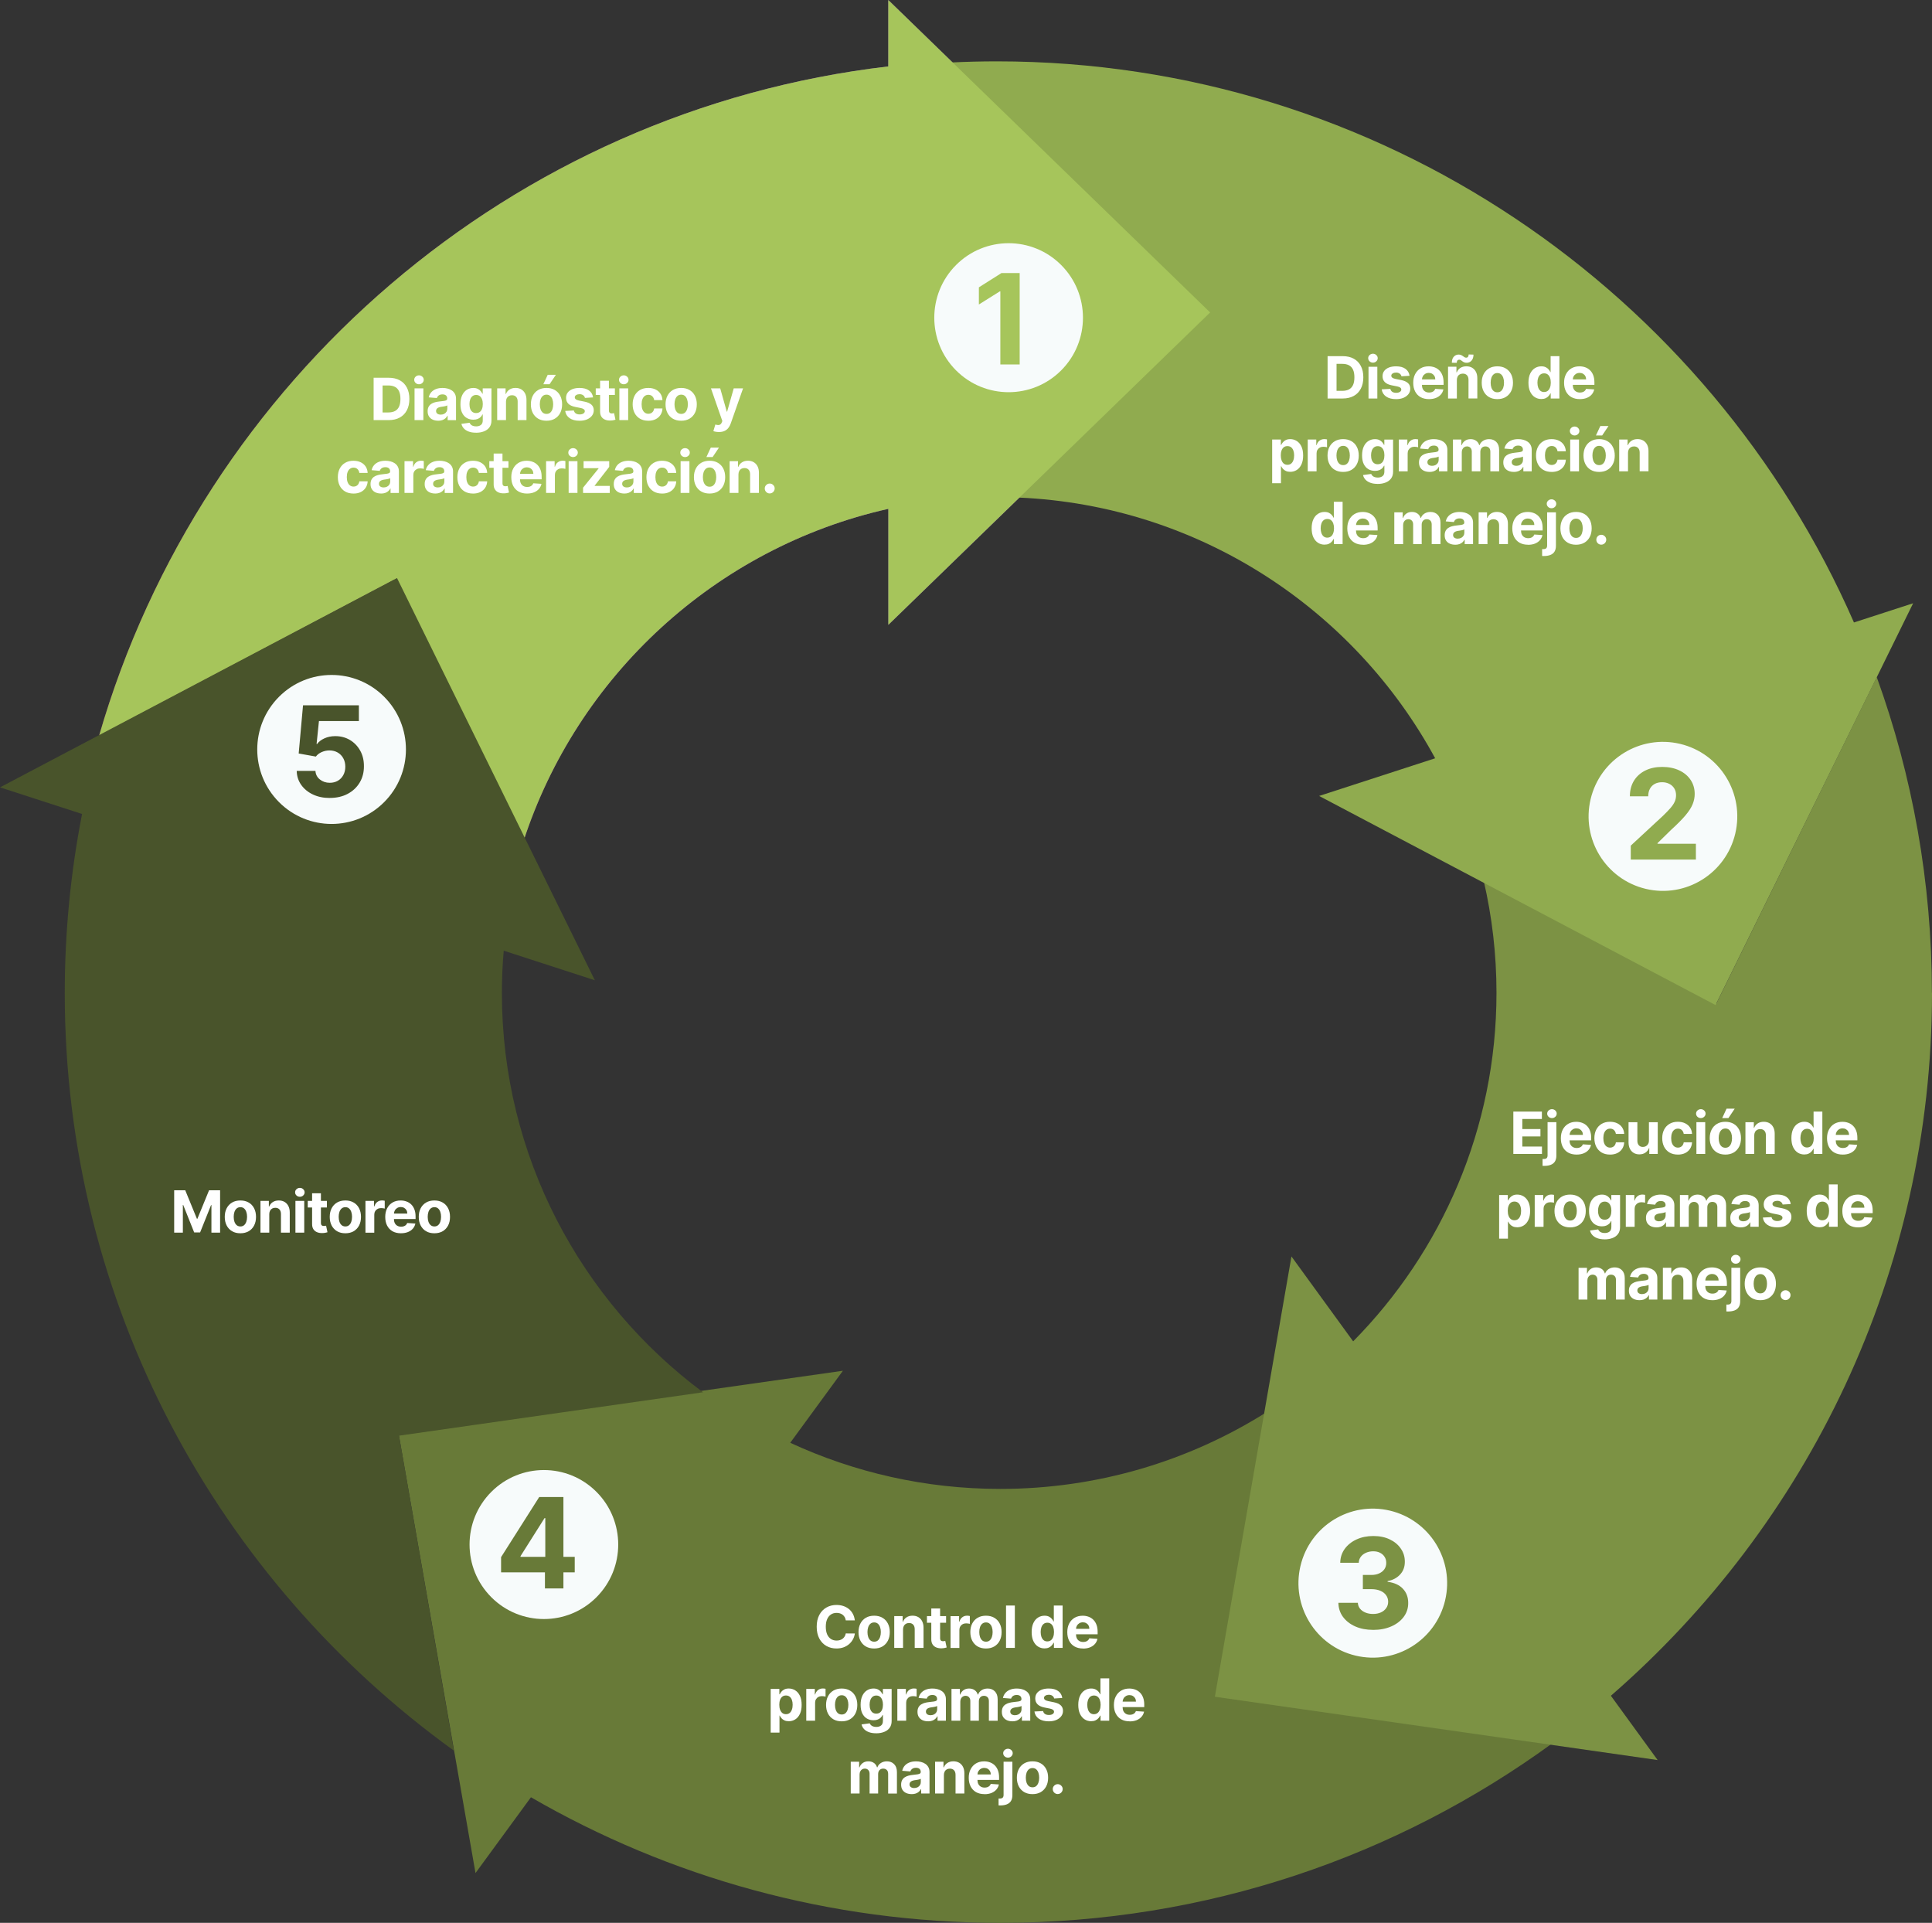 <svg xmlns="http://www.w3.org/2000/svg" xmlns:xlink="http://www.w3.org/1999/xlink" id="Capa_2" data-name="Capa 2" viewBox="0 0 1141.78 1136.2"><rect x="0" y="0" width="1141.78" height="1136.2" fill="#333333" stroke="none"/><defs><style>      .cls-1 {        fill: #90ab4f;      }      .cls-1, .cls-2, .cls-3, .cls-4, .cls-5, .cls-6, .cls-7, .cls-8 {        stroke-width: 0px;      }      .cls-2 {        fill: #f7fbfb;      }      .cls-3 {        fill: #fff;      }      .cls-4 {        fill: #49542b;      }      .cls-5 {        fill: #a6c55b;      }      .cls-6 {        fill: url(#Degradado_sin_nombre_2);      }      .cls-7 {        fill: #7c9244;      }      .cls-8 {        fill: #687a38;      }    </style><linearGradient id="Degradado_sin_nombre_2" data-name="Degradado sin nombre 2" x1="-344.11" y1="1288.33" x2="312.52" y2="1288.33" gradientTransform="translate(402.66 1537.18) scale(1 -1)" gradientUnits="userSpaceOnUse"><stop offset="0" stop-color="#821e69"></stop><stop offset="1" stop-color="#8876b5"></stop></linearGradient></defs><g id="Capa_1-2" data-name="Capa 1"><g><path class="cls-6" d="m715.15,184.61L524.96,0v39.25C302.13,65.27,119.39,224.38,58.55,434.76l174.45-92.21,76.15,155.15c31.78-98.32,113.89-174.17,215.84-197.03v68.55l190.19-184.61h-.03Z"></path><path class="cls-8" d="m917.33,1030.17l-198.49-28.2,29.26-167.26c-45.47,28.54-99.32,45.09-156.98,45.09-44.3,0-86.37-9.79-124.1-27.26l31.13-42.56-262.54,37.32,45.41,259.49,32.76-44.79c81.58,47.17,176.33,74.21,277.34,74.21,121.92,0,234.72-39.42,326.21-106.04Z"></path><path class="cls-3" d="m625.1,1060.1c-.81,0-1.5-.28-2.08-.85-.57-.58-.85-1.27-.85-2.08s.28-1.48.85-2.05c.58-.57,1.27-.86,2.08-.86s1.47.29,2.05.86c.59.57.88,1.25.88,2.05,0,.54-.14,1.03-.41,1.48-.27.44-.62.79-1.06,1.06-.44.26-.92.39-1.45.39Z"></path><path class="cls-3" d="m610.19,1060.15c-1.9,0-3.54-.4-4.93-1.21-1.38-.81-2.44-1.95-3.19-3.4-.75-1.46-1.12-3.15-1.12-5.07s.37-3.63,1.12-5.08c.75-1.46,1.81-2.59,3.19-3.4,1.39-.81,3.03-1.22,4.93-1.22s3.53.41,4.91,1.22c1.39.8,2.45,1.94,3.2,3.4.75,1.45,1.12,3.14,1.12,5.08s-.37,3.61-1.12,5.07c-.75,1.45-1.82,2.58-3.2,3.4-1.38.81-3.02,1.21-4.91,1.21Zm.02-4.03c.86,0,1.58-.24,2.17-.73.58-.5,1.01-1.17,1.31-2.03.3-.85.45-1.83.45-2.92s-.15-2.07-.45-2.92c-.29-.85-.73-1.53-1.31-2.03-.58-.5-1.3-.75-2.17-.75s-1.6.25-2.2.75c-.59.5-1.03,1.18-1.33,2.03-.29.85-.44,1.83-.44,2.92s.15,2.07.44,2.92c.3.86.75,1.53,1.33,2.03.6.49,1.33.73,2.2.73Z"></path><path class="cls-3" d="m593.09,1041.01h5.21v19.7c0,1.45-.28,2.62-.85,3.52-.57.9-1.39,1.55-2.46,1.97-1.06.41-2.32.62-3.8.62-.18,0-.35,0-.51-.01-.17,0-.35,0-.54-.01v-4.07c.14,0,.26.01.37.01.1,0,.2.01.32.01.84,0,1.43-.18,1.76-.54.34-.35.51-.88.51-1.59v-19.62Zm2.59-2.42c-.77,0-1.43-.26-1.98-.77-.56-.52-.83-1.14-.83-1.87s.27-1.33.83-1.84c.56-.52,1.21-.78,1.98-.78s1.44.26,1.99.78c.56.51.83,1.13.83,1.84s-.28,1.35-.83,1.87c-.55.51-1.21.77-1.99.77Z"></path><path class="cls-3" d="m581.83,1060.15c-1.93,0-3.59-.39-4.99-1.17-1.39-.79-2.45-1.91-3.2-3.35-.75-1.45-1.13-3.17-1.13-5.14s.37-3.63,1.13-5.08c.75-1.46,1.8-2.6,3.16-3.41,1.37-.81,2.98-1.22,4.82-1.22,1.24,0,2.39.2,3.46.6,1.08.39,2.01.98,2.81,1.77.8.79,1.44,1.78,1.88,2.98.45,1.19.67,2.58.67,4.18v1.43h-15.85v-3.23h10.95c0-.75-.17-1.41-.49-1.99-.33-.58-.78-1.03-1.36-1.36-.57-.33-1.24-.5-1.99-.5s-1.49.18-2.1.55c-.61.36-1.08.85-1.42,1.46-.34.6-.52,1.27-.52,2.02v3.07c0,.93.17,1.73.51,2.41.35.68.85,1.2,1.48,1.57.64.37,1.39.55,2.26.55.58,0,1.11-.08,1.59-.24.48-.17.89-.41,1.24-.73.34-.33.6-.73.78-1.2l4.81.32c-.24,1.16-.75,2.17-1.5,3.03-.75.85-1.72,1.52-2.91,2.01-1.18.47-2.55.71-4.09.71Z"></path><path class="cls-3" d="m557.83,1048.93v10.85h-5.21v-18.77h4.96v3.31h.22c.41-1.09,1.11-1.96,2.09-2.59.98-.65,2.16-.97,3.56-.97,1.3,0,2.44.29,3.41.85.97.57,1.72,1.39,2.26,2.45.54,1.05.8,2.31.8,3.77v11.95h-5.21v-11.02c0-1.15-.28-2.04-.88-2.69-.59-.65-1.41-.98-2.46-.98-.7,0-1.32.15-1.86.45-.53.3-.95.74-1.24,1.32-.29.57-.45,1.26-.45,2.07Z"></path><path class="cls-3" d="m538.77,1060.14c-1.2,0-2.26-.21-3.2-.62-.94-.42-1.68-1.05-2.22-1.87-.54-.83-.8-1.87-.8-3.1,0-1.05.19-1.92.57-2.63.38-.71.9-1.28,1.56-1.71.66-.43,1.41-.76,2.25-.98.85-.22,1.73-.37,2.66-.46,1.09-.11,1.97-.22,2.64-.32.67-.11,1.15-.26,1.46-.46.3-.21.45-.51.45-.9v-.07c0-.77-.25-1.37-.73-1.8-.48-.42-1.17-.63-2.06-.63-.94,0-1.68.21-2.24.62-.55.41-.92.92-1.1,1.54l-4.82-.39c.25-1.14.73-2.13,1.44-2.96.72-.84,1.64-1.48,2.78-1.93,1.14-.46,2.46-.69,3.96-.69,1.04,0,2.04.12,2.99.37.96.24,1.81.62,2.55,1.14.75.51,1.34,1.17,1.77,1.98.43.8.65,1.76.65,2.87v12.66h-4.94v-2.6h-.15c-.3.59-.71,1.1-1.21,1.55-.51.44-1.11.79-1.82,1.04-.71.25-1.53.37-2.46.37Zm1.49-3.59c.76,0,1.44-.15,2.03-.45.59-.31,1.05-.72,1.38-1.25.33-.52.5-1.11.5-1.77v-1.99c-.16.11-.39.2-.67.29-.28.08-.59.16-.94.23-.35.07-.7.13-1.05.18-.35.05-.67.09-.95.13-.61.09-1.14.23-1.6.43-.46.2-.81.46-1.06.8-.25.32-.38.73-.38,1.22,0,.71.26,1.25.77,1.63.52.37,1.18.55,1.98.55Z"></path><path class="cls-3" d="m502.78,1059.78v-18.77h4.96v3.31h.22c.39-1.1,1.04-1.97,1.96-2.6.91-.64,2-.95,3.28-.95s2.38.32,3.29.97c.9.63,1.51,1.5,1.81,2.59h.2c.38-1.08,1.08-1.93,2.08-2.58,1.01-.65,2.21-.98,3.58-.98,1.75,0,3.17.56,4.26,1.68,1.1,1.11,1.65,2.68,1.65,4.72v12.63h-5.19v-11.6c0-1.04-.28-1.83-.83-2.35-.56-.52-1.25-.78-2.08-.78-.95,0-1.68.3-2.21.9-.53.6-.8,1.38-.8,2.36v11.46h-5.05v-11.71c0-.92-.27-1.65-.8-2.2-.52-.55-1.21-.82-2.07-.82-.58,0-1.1.15-1.56.44-.46.29-.82.69-1.09,1.21-.27.51-.4,1.12-.4,1.81v11.27h-5.21Z"></path><path class="cls-3" d="m667.61,1017.13c-1.93,0-3.59-.39-4.99-1.17-1.39-.79-2.45-1.91-3.2-3.35-.75-1.45-1.12-3.17-1.12-5.14s.37-3.62,1.12-5.08c.75-1.46,1.81-2.6,3.17-3.41,1.37-.81,2.97-1.22,4.82-1.22,1.24,0,2.39.2,3.46.6,1.08.39,2.01.98,2.81,1.77.81.79,1.44,1.78,1.88,2.98.45,1.19.67,2.58.67,4.18v1.43h-15.85v-3.23h10.95c0-.75-.16-1.41-.49-1.99-.33-.58-.78-1.03-1.36-1.36-.57-.33-1.24-.5-1.99-.5s-1.49.18-2.1.55c-.6.36-1.08.85-1.42,1.46-.34.6-.52,1.27-.53,2.02v3.07c0,.93.17,1.73.51,2.41.35.68.84,1.2,1.48,1.57.64.37,1.39.55,2.26.55.58,0,1.11-.08,1.59-.24.48-.17.89-.41,1.24-.74.34-.32.6-.72.78-1.19l4.82.32c-.24,1.16-.75,2.17-1.5,3.03-.75.85-1.72,1.52-2.91,2.01-1.18.47-2.55.71-4.1.71Z"></path><path class="cls-3" d="m644.85,1017.06c-1.43,0-2.72-.37-3.87-1.1-1.15-.74-2.06-1.83-2.74-3.26-.67-1.44-1-3.21-1-5.3s.35-3.94,1.04-5.37c.69-1.43,1.61-2.51,2.76-3.21,1.16-.72,2.42-1.08,3.8-1.08,1.05,0,1.92.18,2.63.54.71.35,1.28.79,1.71,1.32.44.52.77,1.04,1,1.54h.16v-9.41h5.19v25.03h-5.13v-3.01h-.22c-.25.52-.59,1.04-1.04,1.55-.44.51-1.01.92-1.73,1.26-.7.33-1.55.5-2.56.5Zm1.65-4.14c.84,0,1.55-.23,2.12-.69.59-.46,1.04-1.11,1.34-1.94.32-.83.48-1.81.48-2.92s-.16-2.08-.46-2.91-.76-1.46-1.34-1.91c-.59-.45-1.3-.67-2.14-.67s-1.58.23-2.16.7c-.59.46-1.03,1.11-1.33,1.93-.3.82-.45,1.78-.45,2.86s.15,2.06.45,2.9c.31.83.75,1.48,1.33,1.96.59.46,1.31.7,2.16.7Z"></path><path class="cls-3" d="m627.77,1003.34l-4.77.3c-.08-.41-.26-.78-.52-1.1-.27-.33-.62-.6-1.06-.8-.43-.2-.95-.31-1.55-.31-.8,0-1.48.17-2.04.51-.56.33-.83.78-.83,1.34,0,.45.18.83.54,1.14.36.31.97.56,1.85.75l3.4.69c1.82.37,3.19.98,4.08,1.81.9.83,1.34,1.92,1.34,3.28,0,1.23-.36,2.31-1.09,3.24-.72.93-1.7,1.65-2.96,2.17-1.24.51-2.68.77-4.31.77-2.48,0-4.46-.52-5.94-1.55-1.47-1.04-2.32-2.46-2.58-4.25l5.12-.27c.16.76.53,1.34,1.13,1.73.59.39,1.36.59,2.28.59s1.65-.17,2.2-.52c.56-.36.85-.82.85-1.38,0-.47-.21-.86-.6-1.16-.39-.31-1-.55-1.81-.71l-3.25-.65c-1.83-.37-3.2-1-4.1-1.91-.89-.9-1.33-2.06-1.33-3.46,0-1.21.33-2.25.98-3.12.66-.87,1.58-1.54,2.77-2.02,1.2-.47,2.6-.71,4.21-.71,2.37,0,4.24.5,5.6,1.5,1.37,1,2.17,2.37,2.4,4.09Z"></path><path class="cls-3" d="m598.3,1017.11c-1.2,0-2.26-.21-3.2-.62-.94-.42-1.68-1.05-2.22-1.87-.54-.83-.81-1.87-.81-3.1,0-1.05.19-1.92.57-2.63.38-.71.9-1.28,1.57-1.71.66-.43,1.41-.76,2.25-.98.85-.22,1.73-.37,2.66-.46,1.09-.11,1.97-.22,2.64-.32.67-.11,1.15-.26,1.45-.46.3-.21.45-.51.45-.9v-.07c0-.77-.24-1.37-.73-1.8-.48-.42-1.16-.63-2.05-.63-.94,0-1.68.21-2.24.62-.55.41-.92.92-1.1,1.54l-4.82-.39c.24-1.14.72-2.13,1.44-2.96.72-.84,1.64-1.48,2.78-1.93,1.14-.46,2.46-.69,3.96-.69,1.04,0,2.04.12,2.99.37.96.24,1.81.62,2.55,1.14.75.51,1.34,1.17,1.77,1.98.43.8.65,1.76.65,2.87v12.66h-4.94v-2.6h-.15c-.3.59-.71,1.1-1.21,1.55-.51.44-1.11.79-1.82,1.04-.71.25-1.53.37-2.46.37Zm1.49-3.59c.77,0,1.44-.15,2.03-.45.59-.31,1.05-.72,1.38-1.25.34-.52.5-1.11.5-1.77v-1.99c-.16.11-.39.2-.67.29-.28.08-.59.16-.94.23-.35.07-.7.13-1.05.18-.35.05-.67.09-.95.13-.61.09-1.14.23-1.6.43-.46.2-.81.46-1.06.8-.25.32-.38.73-.38,1.22,0,.71.26,1.25.77,1.63.52.37,1.18.55,1.98.55Z"></path><path class="cls-3" d="m562.31,1016.76v-18.77h4.96v3.31h.22c.39-1.1,1.04-1.97,1.96-2.6.91-.64,2-.95,3.28-.95s2.38.32,3.29.97c.9.63,1.51,1.5,1.81,2.59h.2c.38-1.08,1.08-1.93,2.08-2.58,1.01-.65,2.21-.98,3.58-.98,1.75,0,3.17.56,4.26,1.68,1.1,1.11,1.65,2.68,1.65,4.72v12.63h-5.19v-11.6c0-1.04-.28-1.82-.83-2.35-.56-.52-1.25-.78-2.08-.78-.95,0-1.68.3-2.21.9-.53.6-.8,1.38-.8,2.36v11.46h-5.05v-11.71c0-.92-.27-1.65-.8-2.2-.52-.55-1.21-.82-2.07-.82-.58,0-1.1.15-1.56.44-.46.29-.82.69-1.09,1.21-.27.51-.4,1.12-.4,1.81v11.27h-5.21Z"></path><path class="cls-3" d="m548.45,1017.11c-1.2,0-2.26-.21-3.2-.62-.94-.42-1.68-1.05-2.22-1.87-.54-.83-.81-1.87-.81-3.1,0-1.05.19-1.92.57-2.63s.9-1.28,1.57-1.71c.66-.43,1.41-.76,2.25-.98.85-.22,1.73-.37,2.66-.46,1.09-.11,1.97-.22,2.64-.32.67-.11,1.15-.26,1.45-.46.3-.21.45-.51.45-.9v-.07c0-.77-.24-1.37-.73-1.8-.48-.42-1.16-.63-2.05-.63-.94,0-1.68.21-2.24.62-.56.41-.92.92-1.1,1.54l-4.81-.39c.24-1.14.72-2.13,1.44-2.96.72-.84,1.64-1.48,2.77-1.93,1.14-.46,2.46-.69,3.96-.69,1.04,0,2.04.12,2.99.37.96.24,1.81.62,2.55,1.14.75.51,1.34,1.17,1.77,1.98.43.8.65,1.76.65,2.87v12.66h-4.94v-2.6h-.15c-.3.59-.71,1.1-1.21,1.55-.51.44-1.11.79-1.82,1.04-.71.25-1.53.37-2.46.37Zm1.49-3.59c.77,0,1.44-.15,2.03-.45.59-.31,1.05-.72,1.38-1.25.33-.52.5-1.11.5-1.77v-1.99c-.16.11-.39.2-.67.29-.27.08-.59.16-.94.23-.35.07-.7.13-1.05.18-.35.05-.67.09-.95.13-.61.09-1.14.23-1.6.43-.46.2-.81.46-1.06.8-.25.32-.38.73-.38,1.22,0,.71.26,1.25.77,1.63.52.37,1.18.55,1.98.55Z"></path><path class="cls-3" d="m530.31,1016.76v-18.77h5.05v3.27h.19c.34-1.16.92-2.04,1.73-2.64.8-.6,1.73-.9,2.79-.9.26,0,.54.02.84.05.3.03.57.08.8.13v4.62c-.24-.07-.58-.14-1.01-.2-.43-.06-.83-.08-1.19-.08-.77,0-1.45.17-2.05.5-.6.32-1.07.78-1.42,1.37-.34.59-.51,1.26-.51,2.03v10.62h-5.21Z"></path><path class="cls-3" d="m517.75,1024.19c-1.68,0-3.13-.23-4.34-.7-1.2-.46-2.15-1.08-2.86-1.87-.71-.79-1.17-1.68-1.38-2.67l4.82-.65c.15.37.38.72.7,1.05.32.32.74.59,1.26.78.53.21,1.17.31,1.93.31,1.13,0,2.07-.27,2.8-.83.74-.55,1.11-1.46,1.11-2.75v-3.43h-.22c-.23.52-.57,1.01-1.03,1.48-.46.46-1.04.84-1.76,1.14-.72.29-1.57.44-2.56.44-1.41,0-2.7-.32-3.85-.98-1.15-.66-2.07-1.67-2.75-3.02-.68-1.36-1.01-3.08-1.01-5.16s.35-3.9,1.04-5.33c.69-1.43,1.61-2.49,2.76-3.2,1.16-.71,2.42-1.06,3.8-1.06,1.05,0,1.93.18,2.64.54.71.35,1.28.79,1.71,1.32.44.52.78,1.03,1.02,1.54h.19v-3.15h5.17v18.96c0,1.6-.39,2.93-1.17,4.01-.78,1.08-1.87,1.88-3.25,2.42-1.38.55-2.96.82-4.75.82Zm.11-11.61c.84,0,1.55-.21,2.13-.62.59-.42,1.04-1.03,1.34-1.81.32-.79.48-1.74.48-2.84s-.16-2.05-.46-2.86c-.31-.81-.76-1.45-1.34-1.89-.59-.45-1.3-.67-2.14-.67s-1.58.23-2.16.7c-.59.46-1.03,1.09-1.33,1.91-.3.81-.45,1.76-.45,2.82s.15,2.02.45,2.81c.31.78.75,1.39,1.33,1.82.59.42,1.31.63,2.16.63Z"></path><path class="cls-3" d="m497.42,1017.13c-1.9,0-3.54-.4-4.92-1.21-1.38-.81-2.44-1.95-3.19-3.4-.75-1.46-1.12-3.15-1.12-5.07s.37-3.63,1.12-5.08c.75-1.46,1.81-2.59,3.19-3.4,1.39-.81,3.03-1.22,4.92-1.22s3.54.41,4.91,1.22c1.39.8,2.46,1.94,3.2,3.4.75,1.45,1.12,3.14,1.12,5.08s-.37,3.61-1.12,5.07c-.75,1.45-1.82,2.58-3.2,3.4-1.38.81-3.01,1.21-4.91,1.21Zm.02-4.03c.86,0,1.58-.24,2.17-.73.58-.5,1.01-1.17,1.31-2.03.3-.85.45-1.83.45-2.92s-.15-2.07-.45-2.92c-.29-.85-.73-1.53-1.31-2.03-.58-.5-1.3-.75-2.17-.75s-1.6.25-2.2.75c-.59.5-1.03,1.18-1.33,2.03-.29.85-.44,1.83-.44,2.92s.15,2.07.44,2.92c.3.86.75,1.53,1.33,2.03.6.49,1.33.73,2.2.73Z"></path><path class="cls-3" d="m476.49,1016.76v-18.77h5.05v3.27h.2c.34-1.16.92-2.04,1.72-2.64.81-.6,1.74-.9,2.79-.9.26,0,.54.02.85.05.3.03.56.08.79.13v4.62c-.24-.07-.58-.14-1.01-.2-.43-.06-.83-.08-1.19-.08-.76,0-1.45.17-2.05.5-.6.32-1.07.78-1.42,1.37-.34.59-.51,1.26-.51,2.03v10.62h-5.21Z"></path><path class="cls-3" d="m455.46,1023.8v-25.81h5.13v3.15h.23c.23-.51.56-1.02.99-1.54.44-.53,1.01-.97,1.71-1.32.71-.36,1.59-.54,2.64-.54,1.37,0,2.63.36,3.79,1.08,1.15.71,2.08,1.78,2.77,3.21.69,1.43,1.04,3.22,1.04,5.37s-.34,3.86-1.01,5.31c-.67,1.43-1.58,2.52-2.74,3.26-1.15.73-2.44,1.1-3.86,1.1-1.01,0-1.87-.17-2.58-.5-.7-.34-1.27-.75-1.72-1.26-.45-.51-.79-1.03-1.03-1.55h-.16v10.05h-5.21Zm5.1-16.43c0,1.12.15,2.09.46,2.92.31.83.76,1.48,1.34,1.94.59.46,1.3.68,2.14.68s1.57-.23,2.15-.7c.59-.47,1.03-1.13,1.33-1.96.31-.84.46-1.81.46-2.9s-.15-2.04-.45-2.86c-.3-.82-.75-1.47-1.33-1.93-.59-.46-1.31-.7-2.17-.7s-1.56.22-2.15.67c-.58.45-1.02,1.08-1.33,1.91-.31.82-.46,1.79-.46,2.91Z"></path><path class="cls-3" d="m640.06,974.1c-1.93,0-3.59-.39-4.99-1.17-1.39-.79-2.46-1.91-3.2-3.35-.75-1.45-1.12-3.17-1.12-5.14s.37-3.63,1.12-5.08c.75-1.46,1.81-2.6,3.17-3.41,1.37-.81,2.97-1.22,4.82-1.22,1.24,0,2.39.2,3.46.6,1.08.39,2.01.98,2.81,1.77.81.79,1.43,1.78,1.88,2.98.45,1.19.67,2.58.67,4.18v1.43h-15.85v-3.23h10.95c0-.75-.16-1.41-.49-1.99-.32-.58-.78-1.03-1.35-1.35-.57-.33-1.24-.5-1.99-.5s-1.49.18-2.1.55c-.6.36-1.08.85-1.42,1.45-.34.61-.52,1.28-.53,2.02v3.07c0,.93.17,1.73.51,2.41.35.68.84,1.2,1.48,1.57.63.37,1.39.55,2.26.55.58,0,1.11-.08,1.59-.24.48-.17.89-.41,1.24-.74.34-.32.6-.72.78-1.19l4.82.32c-.24,1.16-.75,2.17-1.5,3.03-.75.85-1.72,1.52-2.91,2.01-1.18.47-2.55.71-4.1.71Z"></path><path class="cls-3" d="m617.3,974.04c-1.43,0-2.72-.37-3.87-1.1-1.15-.74-2.06-1.83-2.74-3.26-.67-1.44-1-3.21-1-5.3s.35-3.94,1.04-5.37c.69-1.43,1.61-2.51,2.76-3.21,1.16-.72,2.42-1.08,3.8-1.08,1.05,0,1.92.18,2.63.54.71.35,1.28.79,1.71,1.32.44.52.78,1.04,1,1.54h.16v-9.41h5.19v25.03h-5.13v-3.01h-.22c-.25.52-.59,1.04-1.04,1.55-.44.51-1.01.92-1.73,1.26-.7.33-1.56.5-2.56.5Zm1.65-4.14c.84,0,1.55-.23,2.13-.69.59-.46,1.04-1.11,1.34-1.94.32-.83.48-1.81.48-2.92s-.16-2.08-.46-2.91-.76-1.46-1.34-1.91c-.59-.45-1.3-.67-2.14-.67s-1.58.23-2.16.7c-.59.46-1.03,1.11-1.33,1.93-.3.82-.45,1.78-.45,2.86s.15,2.06.45,2.9c.31.83.75,1.48,1.33,1.96.59.46,1.31.7,2.16.7Z"></path><path class="cls-3" d="m599.76,948.71v25.03h-5.21v-25.03h5.21Z"></path><path class="cls-3" d="m582.69,974.1c-1.9,0-3.54-.41-4.93-1.21-1.38-.81-2.44-1.95-3.19-3.4-.75-1.46-1.12-3.15-1.12-5.07s.37-3.63,1.12-5.08c.75-1.46,1.81-2.59,3.19-3.4,1.39-.81,3.03-1.22,4.93-1.22s3.53.41,4.91,1.22c1.39.8,2.45,1.94,3.2,3.4.75,1.45,1.13,3.14,1.13,5.08s-.38,3.61-1.13,5.07c-.75,1.45-1.82,2.58-3.2,3.4-1.38.8-3.02,1.21-4.91,1.21Zm.02-4.03c.86,0,1.58-.24,2.16-.73.58-.5,1.01-1.17,1.31-2.03.3-.85.45-1.83.45-2.92s-.15-2.07-.45-2.92c-.29-.86-.73-1.53-1.31-2.03-.58-.5-1.3-.75-2.16-.75s-1.61.25-2.2.75c-.59.5-1.03,1.17-1.33,2.03-.29.85-.44,1.83-.44,2.92s.15,2.07.44,2.92c.3.86.75,1.53,1.33,2.03.6.49,1.33.73,2.2.73Z"></path><path class="cls-3" d="m561.76,973.74v-18.77h5.05v3.28h.19c.34-1.17.92-2.05,1.73-2.64.8-.61,1.73-.9,2.79-.9.26,0,.54.02.84.05.3.03.57.08.8.14v4.62c-.24-.07-.58-.14-1.01-.19-.43-.06-.83-.09-1.19-.09-.77,0-1.45.17-2.05.5-.6.32-1.07.78-1.42,1.37-.34.59-.51,1.26-.51,2.03v10.62h-5.21Z"></path><path class="cls-3" d="m559.12,954.96v3.91h-11.31v-3.91h11.31Zm-8.74-4.5h5.21v17.5c0,.48.07.85.22,1.12.15.26.35.44.61.55.27.11.58.16.93.16.24,0,.49-.02.73-.06.24-.05.43-.09.56-.11l.82,3.87c-.26.08-.63.18-1.1.28-.47.11-1.05.18-1.72.21-1.26.05-2.36-.12-3.3-.5-.94-.38-1.67-.98-2.19-1.78-.52-.8-.78-1.82-.77-3.05v-18.19Z"></path><path class="cls-3" d="m533.69,962.88v10.85h-5.21v-18.77h4.96v3.31h.22c.41-1.09,1.11-1.96,2.09-2.59.98-.65,2.17-.97,3.56-.97,1.3,0,2.44.29,3.41.85.97.57,1.73,1.39,2.26,2.45.54,1.05.81,2.31.81,3.77v11.95h-5.21v-11.02c0-1.15-.29-2.04-.88-2.69-.6-.65-1.42-.98-2.46-.98-.7,0-1.32.15-1.86.45-.53.3-.95.74-1.25,1.32-.29.57-.44,1.26-.45,2.07Z"></path><path class="cls-3" d="m516.61,974.1c-1.9,0-3.54-.41-4.93-1.21-1.38-.81-2.44-1.95-3.19-3.4-.75-1.46-1.13-3.15-1.13-5.07s.38-3.63,1.13-5.08c.75-1.46,1.81-2.59,3.19-3.4,1.39-.81,3.03-1.22,4.93-1.22s3.54.41,4.91,1.22c1.39.8,2.45,1.94,3.2,3.4.75,1.45,1.12,3.14,1.12,5.08s-.37,3.61-1.12,5.07c-.75,1.45-1.82,2.58-3.2,3.4-1.38.8-3.01,1.21-4.91,1.21Zm.02-4.03c.86,0,1.58-.24,2.17-.73.58-.5,1.01-1.17,1.31-2.03.3-.85.45-1.83.45-2.92s-.15-2.07-.45-2.92c-.29-.86-.73-1.53-1.31-2.03-.58-.5-1.3-.75-2.17-.75s-1.6.25-2.2.75c-.59.5-1.03,1.17-1.33,2.03-.29.85-.44,1.83-.44,2.92s.15,2.07.44,2.92c.3.86.75,1.53,1.33,2.03.6.49,1.33.73,2.2.73Z"></path><path class="cls-3" d="m505.19,957.47h-5.35c-.1-.69-.3-1.31-.6-1.85-.3-.55-.69-1.01-1.16-1.39-.47-.38-1.02-.68-1.64-.88-.61-.2-1.28-.3-1.99-.3-1.3,0-2.43.32-3.39.96-.96.64-1.71,1.57-2.24,2.79-.53,1.21-.79,2.69-.79,4.43s.27,3.28.79,4.5c.54,1.21,1.29,2.13,2.25,2.75.96.62,2.07.93,3.34.93.71,0,1.36-.09,1.97-.28.61-.19,1.15-.46,1.63-.82.47-.37.86-.81,1.17-1.33.32-.52.54-1.12.66-1.78l5.35.02c-.14,1.15-.48,2.26-1.04,3.32-.55,1.06-1.28,2.01-2.21,2.85-.92.83-2.02,1.49-3.3,1.98-1.27.48-2.71.72-4.31.72-2.23,0-4.23-.51-5.99-1.52-1.75-1.01-3.14-2.47-4.16-4.39-1.01-1.92-1.52-4.23-1.52-6.95s.51-5.05,1.54-6.97c1.03-1.91,2.42-3.37,4.18-4.37,1.76-1.01,3.74-1.52,5.94-1.52,1.45,0,2.8.2,4.03.61,1.25.41,2.35,1,3.31,1.78.96.77,1.74,1.72,2.35,2.85.61,1.12,1,2.41,1.17,3.86Z"></path><path class="cls-2" d="m352.5,943.8c17.15-17.19,17.15-45.07,0-62.26-17.16-17.19-44.97-17.19-62.13,0-17.16,17.19-17.16,45.07,0,62.26,17.16,17.19,44.97,17.19,62.13,0Z"></path><path class="cls-8" d="m296.13,929.1v-8.99l22.54-35.52h7.75v12.44h-4.59l-14.21,22.49v.42h32.04v9.15h-43.54Zm25.92,9.49v-12.24l.21-3.98v-37.78h10.71v54h-10.92Z"></path><path class="cls-7" d="m1141.72,586.66c0-65.44-11.51-128.26-32.59-186.55l-94.74,192.82-137.58-72.63c4.96,21.34,7.59,43.53,7.59,66.36,0,80.18-32.38,152.93-84.7,205.94l-36.47-50.16-45.26,260.16,261.66,37.41-27.63-37.99c116.19-100.99,189.78-249.74,189.78-415.35h-.06Z"></path><path class="cls-3" d="m1055.23,768.24c-.8,0-1.5-.28-2.08-.85-.57-.58-.85-1.27-.85-2.08s.29-1.48.85-2.06c.58-.57,1.27-.85,2.08-.85s1.47.29,2.06.85c.59.57.88,1.26.88,2.06,0,.54-.14,1.03-.41,1.48-.27.44-.62.79-1.06,1.06-.44.26-.93.39-1.46.39Z"></path><path class="cls-3" d="m1040.32,768.28c-1.9,0-3.54-.4-4.93-1.21-1.38-.81-2.44-1.95-3.19-3.4-.75-1.46-1.12-3.15-1.12-5.07s.37-3.63,1.12-5.08c.75-1.46,1.81-2.59,3.19-3.4,1.39-.81,3.03-1.22,4.93-1.22s3.53.41,4.91,1.22c1.39.81,2.45,1.94,3.2,3.4.75,1.45,1.12,3.15,1.12,5.08s-.37,3.62-1.12,5.07c-.75,1.45-1.82,2.58-3.2,3.4-1.38.81-3.02,1.21-4.91,1.21Zm.02-4.03c.86,0,1.58-.24,2.17-.73.58-.5,1.01-1.17,1.31-2.03.3-.85.45-1.83.45-2.92s-.15-2.07-.45-2.92c-.29-.85-.73-1.53-1.31-2.03-.58-.5-1.3-.75-2.17-.75s-1.6.25-2.2.75c-.59.5-1.03,1.17-1.33,2.03-.29.85-.44,1.83-.44,2.92s.15,2.07.44,2.92c.3.85.75,1.53,1.33,2.03.6.49,1.33.73,2.2.73Z"></path><path class="cls-3" d="m1023.21,749.14h5.21v19.7c0,1.45-.28,2.62-.85,3.52s-1.39,1.55-2.46,1.97c-1.06.41-2.33.62-3.8.62-.18,0-.35,0-.51-.01-.17,0-.35,0-.54-.01v-4.07c.14,0,.26.01.37.01.1,0,.2.01.32.01.84,0,1.43-.18,1.76-.54.34-.35.51-.88.51-1.59v-19.62Zm2.59-2.42c-.77,0-1.43-.26-1.98-.77-.55-.52-.83-1.14-.83-1.87s.28-1.33.83-1.84c.56-.52,1.21-.78,1.98-.78s1.44.26,1.99.78c.56.51.83,1.13.83,1.84s-.28,1.35-.83,1.87c-.55.51-1.21.77-1.99.77Z"></path><path class="cls-3" d="m1011.96,768.28c-1.93,0-3.59-.39-4.99-1.17-1.39-.79-2.46-1.91-3.2-3.35-.75-1.45-1.12-3.17-1.12-5.15s.37-3.62,1.12-5.08c.75-1.46,1.81-2.6,3.17-3.41,1.37-.81,2.97-1.22,4.81-1.22,1.24,0,2.39.2,3.46.6,1.08.39,2.01.98,2.81,1.78.81.79,1.43,1.78,1.88,2.98.45,1.19.67,2.58.67,4.18v1.43h-15.85v-3.23h10.95c0-.75-.16-1.42-.49-1.99-.32-.58-.78-1.03-1.36-1.36-.57-.33-1.23-.5-1.99-.5s-1.49.18-2.1.55c-.6.36-1.08.84-1.42,1.45-.34.6-.52,1.28-.53,2.02v3.07c0,.93.17,1.73.51,2.41.35.67.84,1.19,1.48,1.56.63.37,1.39.55,2.26.55.58,0,1.11-.08,1.59-.24s.89-.41,1.23-.73c.34-.33.61-.73.78-1.2l4.82.32c-.25,1.16-.75,2.17-1.5,3.03-.75.86-1.72,1.53-2.91,2.01-1.18.47-2.55.71-4.1.71Z"></path><path class="cls-3" d="m987.95,757.06v10.85h-5.21v-18.77h4.96v3.31h.22c.42-1.09,1.11-1.96,2.09-2.59.98-.64,2.17-.96,3.56-.96,1.3,0,2.44.28,3.41.85.97.57,1.73,1.39,2.26,2.44.54,1.05.81,2.31.81,3.77v11.95h-5.21v-11.02c0-1.15-.29-2.05-.88-2.69-.6-.65-1.41-.98-2.46-.98-.7,0-1.32.15-1.86.45-.53.3-.95.74-1.25,1.32-.29.57-.44,1.26-.45,2.07Z"></path><path class="cls-3" d="m968.89,768.27c-1.2,0-2.26-.21-3.2-.62-.94-.42-1.68-1.05-2.22-1.87-.54-.83-.81-1.87-.81-3.1,0-1.04.19-1.92.57-2.63.38-.71.9-1.28,1.57-1.71.66-.43,1.41-.76,2.25-.98.85-.22,1.73-.37,2.66-.46,1.09-.12,1.97-.22,2.64-.32.67-.11,1.15-.26,1.45-.46.3-.2.45-.51.45-.9v-.07c0-.78-.24-1.37-.73-1.8-.48-.42-1.17-.64-2.05-.64-.94,0-1.68.21-2.24.62-.56.41-.92.92-1.1,1.54l-4.81-.39c.24-1.14.72-2.13,1.44-2.96.72-.84,1.64-1.48,2.77-1.93,1.14-.46,2.46-.68,3.96-.68,1.04,0,2.04.12,2.99.37.96.24,1.82.62,2.55,1.14.75.51,1.34,1.18,1.77,1.98.43.8.65,1.76.65,2.87v12.66h-4.94v-2.6h-.15c-.3.59-.7,1.1-1.21,1.55-.51.44-1.11.79-1.82,1.04-.71.24-1.53.36-2.46.36Zm1.49-3.59c.77,0,1.44-.15,2.03-.45.59-.31,1.05-.72,1.38-1.24.33-.52.5-1.11.5-1.77v-1.99c-.16.11-.39.2-.67.29-.28.08-.59.16-.94.23-.35.07-.7.12-1.05.18-.35.05-.67.09-.95.13-.61.09-1.14.23-1.6.43-.46.19-.81.46-1.06.79-.25.33-.38.73-.38,1.22,0,.71.26,1.25.77,1.63.52.37,1.18.55,1.98.55Z"></path><path class="cls-3" d="m932.91,767.92v-18.77h4.96v3.31h.22c.39-1.1,1.04-1.97,1.96-2.6.91-.64,2-.95,3.28-.95s2.38.32,3.29.96c.9.64,1.51,1.5,1.81,2.59h.19c.38-1.08,1.08-1.94,2.08-2.58,1.01-.65,2.21-.98,3.58-.98,1.75,0,3.18.56,4.27,1.67,1.1,1.11,1.65,2.68,1.65,4.72v12.63h-5.2v-11.6c0-1.05-.27-1.82-.83-2.35-.56-.52-1.25-.78-2.08-.78-.95,0-1.68.3-2.21.9-.53.59-.8,1.38-.8,2.36v11.46h-5.05v-11.71c0-.92-.27-1.65-.8-2.2-.52-.55-1.21-.82-2.07-.82-.58,0-1.1.15-1.56.44-.46.28-.82.69-1.09,1.21-.27.51-.4,1.11-.4,1.81v11.27h-5.21Z"></path><path class="cls-3" d="m1098.11,725.26c-1.93,0-3.59-.39-4.99-1.17-1.39-.79-2.45-1.91-3.2-3.35-.75-1.45-1.13-3.17-1.13-5.14s.37-3.63,1.13-5.08c.75-1.46,1.8-2.6,3.16-3.41,1.37-.81,2.98-1.22,4.82-1.22,1.24,0,2.39.2,3.46.6,1.07.39,2.01.98,2.81,1.77.8.79,1.43,1.78,1.88,2.98.45,1.19.67,2.58.67,4.18v1.43h-15.85v-3.23h10.95c0-.75-.16-1.41-.49-1.99-.33-.58-.78-1.03-1.36-1.36-.57-.33-1.24-.5-1.99-.5s-1.49.18-2.1.55c-.6.36-1.07.84-1.42,1.45-.34.61-.52,1.28-.53,2.02v3.07c0,.93.17,1.73.51,2.41.35.68.84,1.2,1.48,1.56.64.37,1.39.55,2.26.55.58,0,1.11-.08,1.59-.25.48-.16.89-.41,1.24-.73.34-.32.6-.72.78-1.2l4.81.32c-.24,1.16-.75,2.17-1.5,3.03-.75.85-1.72,1.52-2.91,2-1.18.47-2.55.71-4.1.71Z"></path><path class="cls-3" d="m1075.35,725.2c-1.43,0-2.72-.36-3.87-1.1-1.15-.74-2.06-1.83-2.74-3.26-.67-1.44-1-3.21-1-5.31s.35-3.94,1.04-5.37c.69-1.43,1.61-2.51,2.76-3.21,1.16-.72,2.42-1.08,3.8-1.08,1.05,0,1.92.18,2.63.54.71.35,1.28.79,1.71,1.32.44.52.77,1.04,1,1.54h.16v-9.41h5.19v25.03h-5.13v-3h-.22c-.25.52-.59,1.04-1.04,1.55-.44.51-1.02.93-1.73,1.26-.7.33-1.56.5-2.57.5Zm1.65-4.14c.84,0,1.55-.23,2.13-.68.59-.46,1.04-1.11,1.34-1.94.32-.83.48-1.81.48-2.92s-.16-2.09-.46-2.91c-.31-.82-.76-1.46-1.34-1.91-.59-.45-1.3-.67-2.14-.67s-1.58.23-2.16.7c-.59.46-1.03,1.11-1.33,1.93-.3.82-.45,1.78-.45,2.86s.15,2.06.45,2.9c.31.83.75,1.48,1.33,1.96.59.46,1.31.7,2.16.7Z"></path><path class="cls-3" d="m1058.28,711.47l-4.77.29c-.08-.41-.26-.77-.53-1.1-.27-.33-.62-.6-1.06-.8-.43-.2-.95-.31-1.55-.31-.81,0-1.49.17-2.04.51-.56.33-.83.78-.83,1.34,0,.45.18.83.54,1.14.36.31.97.56,1.84.75l3.4.68c1.83.38,3.19.98,4.08,1.81.9.83,1.34,1.92,1.34,3.28,0,1.23-.36,2.31-1.09,3.24-.72.93-1.7,1.66-2.96,2.18-1.24.51-2.68.77-4.31.77-2.48,0-4.46-.52-5.94-1.55-1.47-1.04-2.33-2.46-2.58-4.25l5.12-.27c.16.75.53,1.34,1.12,1.73.6.39,1.36.59,2.29.59s1.65-.17,2.2-.53c.56-.36.85-.82.86-1.38,0-.47-.21-.86-.6-1.16-.39-.31-1-.55-1.81-.71l-3.25-.65c-1.83-.37-3.2-1-4.1-1.91-.89-.9-1.33-2.06-1.33-3.46,0-1.21.33-2.25.98-3.12.66-.87,1.58-1.54,2.77-2.02,1.2-.47,2.6-.71,4.21-.71,2.37,0,4.24.5,5.6,1.5,1.37,1,2.17,2.37,2.4,4.09Z"></path><path class="cls-3" d="m1028.8,725.25c-1.2,0-2.26-.21-3.2-.62-.94-.42-1.68-1.05-2.22-1.87-.54-.83-.8-1.87-.8-3.11,0-1.04.19-1.92.57-2.63.38-.71.9-1.28,1.56-1.71.66-.43,1.41-.76,2.25-.98.85-.22,1.74-.37,2.66-.46,1.09-.11,1.97-.22,2.64-.32.67-.11,1.15-.26,1.45-.46.3-.21.45-.51.45-.9v-.07c0-.77-.24-1.37-.73-1.8-.48-.42-1.17-.64-2.05-.64-.94,0-1.68.21-2.24.62-.56.41-.92.92-1.1,1.54l-4.82-.39c.25-1.14.73-2.13,1.44-2.96.72-.84,1.64-1.48,2.77-1.93,1.14-.46,2.46-.68,3.96-.68,1.05,0,2.04.12,2.99.37.96.24,1.81.62,2.55,1.14.75.51,1.34,1.17,1.77,1.98.43.8.65,1.75.65,2.87v12.66h-4.94v-2.6h-.15c-.3.59-.71,1.1-1.21,1.55-.51.44-1.11.79-1.82,1.04-.71.25-1.53.37-2.46.37Zm1.49-3.59c.76,0,1.44-.15,2.03-.45.59-.31,1.05-.73,1.38-1.25.33-.52.5-1.11.5-1.77v-1.99c-.17.11-.39.2-.67.29-.28.08-.59.16-.94.23-.35.07-.7.13-1.05.18-.35.05-.67.09-.95.13-.61.09-1.14.23-1.6.43-.46.2-.81.46-1.06.8-.25.32-.38.73-.38,1.22,0,.71.26,1.25.77,1.63.52.37,1.18.55,1.98.55Z"></path><path class="cls-3" d="m992.81,724.9v-18.77h4.96v3.31h.22c.39-1.1,1.04-1.97,1.96-2.6.91-.64,2-.95,3.28-.95s2.38.32,3.29.97c.9.63,1.51,1.5,1.81,2.59h.2c.38-1.08,1.08-1.93,2.08-2.58,1.01-.65,2.21-.98,3.58-.98,1.75,0,3.17.56,4.26,1.68,1.1,1.11,1.65,2.68,1.65,4.72v12.63h-5.19v-11.6c0-1.04-.28-1.82-.83-2.35-.56-.52-1.25-.78-2.08-.78-.95,0-1.68.3-2.21.9-.53.6-.8,1.38-.8,2.36v11.46h-5.05v-11.71c0-.92-.27-1.65-.8-2.2-.52-.55-1.21-.82-2.07-.82-.58,0-1.1.15-1.56.44-.46.29-.82.69-1.09,1.21-.27.51-.4,1.12-.4,1.81v11.27h-5.21Z"></path><path class="cls-3" d="m978.96,725.25c-1.2,0-2.26-.21-3.2-.62-.94-.42-1.68-1.05-2.22-1.87-.54-.83-.8-1.87-.8-3.11,0-1.04.19-1.92.57-2.63.38-.71.9-1.28,1.56-1.71.66-.43,1.41-.76,2.25-.98.85-.22,1.73-.37,2.66-.46,1.09-.11,1.97-.22,2.64-.32.67-.11,1.15-.26,1.46-.46.3-.21.45-.51.45-.9v-.07c0-.77-.25-1.37-.73-1.8-.48-.42-1.17-.64-2.06-.64-.94,0-1.68.21-2.24.62-.55.41-.92.92-1.1,1.54l-4.82-.39c.24-1.14.73-2.13,1.44-2.96.72-.84,1.64-1.48,2.78-1.93,1.14-.46,2.46-.68,3.96-.68,1.04,0,2.04.12,2.99.37.96.24,1.81.62,2.55,1.14.75.51,1.34,1.17,1.77,1.98.43.8.65,1.75.65,2.87v12.66h-4.94v-2.6h-.15c-.3.59-.7,1.1-1.21,1.55-.51.44-1.11.79-1.82,1.04-.71.25-1.53.37-2.46.37Zm1.49-3.59c.76,0,1.44-.15,2.03-.45.59-.31,1.05-.73,1.38-1.25.33-.52.5-1.11.5-1.77v-1.99c-.16.11-.39.2-.67.29-.28.08-.59.16-.94.23-.35.07-.7.13-1.05.18-.35.05-.67.09-.95.13-.61.09-1.14.23-1.6.43-.46.2-.81.46-1.06.8-.25.32-.38.73-.38,1.22,0,.71.26,1.25.77,1.63.52.37,1.18.55,1.98.55Z"></path><path class="cls-3" d="m960.82,724.9v-18.77h5.05v3.28h.2c.34-1.17.92-2.05,1.73-2.64.8-.61,1.73-.9,2.79-.9.26,0,.54.02.84.05.3.03.57.08.8.13v4.62c-.25-.07-.58-.14-1.01-.19-.43-.06-.83-.09-1.19-.09-.77,0-1.45.17-2.06.5-.59.32-1.07.78-1.42,1.37-.34.59-.51,1.26-.51,2.03v10.62h-5.21Z"></path><path class="cls-3" d="m948.25,732.33c-1.68,0-3.13-.23-4.34-.7-1.2-.46-2.15-1.08-2.86-1.87-.71-.79-1.17-1.68-1.38-2.66l4.82-.65c.15.37.38.72.7,1.05.32.32.74.59,1.26.78.53.21,1.17.31,1.93.31,1.13,0,2.07-.27,2.8-.83.74-.55,1.11-1.46,1.11-2.75v-3.43h-.22c-.23.52-.57,1.02-1.03,1.48-.46.46-1.05.84-1.76,1.14-.72.29-1.58.44-2.57.44-1.41,0-2.69-.33-3.85-.98-1.15-.66-2.07-1.67-2.75-3.02-.68-1.36-1.01-3.08-1.01-5.16s.35-3.9,1.04-5.33c.69-1.43,1.61-2.49,2.76-3.2,1.16-.71,2.43-1.06,3.8-1.06,1.05,0,1.93.18,2.64.54.71.35,1.28.79,1.71,1.32.44.52.78,1.03,1.01,1.54h.2v-3.15h5.17v18.96c0,1.6-.39,2.93-1.17,4.01-.78,1.08-1.87,1.88-3.25,2.42-1.38.55-2.96.82-4.76.82Zm.11-11.61c.84,0,1.55-.21,2.12-.62.59-.42,1.04-1.03,1.34-1.81.32-.79.48-1.74.48-2.84s-.15-2.06-.46-2.86c-.31-.81-.76-1.45-1.34-1.89-.59-.45-1.3-.67-2.14-.67s-1.58.23-2.17.7c-.59.46-1.03,1.09-1.33,1.91-.3.81-.45,1.75-.45,2.82s.15,2.02.45,2.81c.31.78.75,1.39,1.33,1.82.59.42,1.31.63,2.17.63Z"></path><path class="cls-3" d="m927.93,725.26c-1.9,0-3.54-.41-4.93-1.21-1.38-.81-2.44-1.95-3.19-3.4-.75-1.46-1.13-3.15-1.13-5.07s.37-3.63,1.13-5.08c.75-1.46,1.81-2.59,3.19-3.4,1.39-.81,3.03-1.22,4.93-1.22s3.54.41,4.91,1.22c1.39.8,2.45,1.94,3.2,3.4.75,1.45,1.12,3.14,1.12,5.08s-.37,3.61-1.12,5.07c-.75,1.45-1.82,2.58-3.2,3.4-1.38.8-3.01,1.21-4.91,1.21Zm.02-4.03c.86,0,1.58-.25,2.16-.73.58-.5,1.02-1.17,1.31-2.03.3-.85.45-1.83.45-2.92s-.15-2.07-.45-2.92c-.29-.86-.73-1.53-1.31-2.03-.58-.5-1.3-.75-2.16-.75s-1.61.25-2.2.75c-.59.5-1.03,1.17-1.33,2.03-.29.85-.44,1.83-.44,2.92s.15,2.07.44,2.92c.3.86.75,1.53,1.33,2.03.59.49,1.33.73,2.2.73Z"></path><path class="cls-3" d="m906.99,724.9v-18.77h5.05v3.28h.2c.34-1.17.92-2.05,1.72-2.64.81-.61,1.74-.9,2.79-.9.26,0,.54.02.85.05.3.03.56.08.79.13v4.62c-.24-.07-.58-.14-1.01-.19-.43-.06-.83-.09-1.19-.09-.76,0-1.45.17-2.05.5-.6.32-1.07.78-1.42,1.37-.34.59-.51,1.26-.51,2.03v10.62h-5.21Z"></path><path class="cls-3" d="m885.97,731.94v-25.81h5.13v3.15h.23c.23-.51.56-1.02.99-1.54.44-.53,1.01-.97,1.71-1.32.71-.36,1.59-.54,2.64-.54,1.37,0,2.63.36,3.79,1.08,1.15.71,2.08,1.78,2.77,3.21.69,1.43,1.04,3.22,1.04,5.37s-.34,3.86-1.01,5.3c-.67,1.44-1.58,2.52-2.74,3.26-1.15.74-2.44,1.1-3.86,1.1-1.01,0-1.87-.17-2.58-.5-.7-.33-1.27-.75-1.72-1.26-.45-.51-.79-1.03-1.03-1.55h-.16v10.05h-5.21Zm5.1-16.43c0,1.12.15,2.09.46,2.92.31.83.76,1.48,1.34,1.94.59.46,1.3.68,2.14.68s1.57-.23,2.15-.7c.59-.47,1.03-1.13,1.33-1.96.31-.84.46-1.81.46-2.9s-.15-2.04-.45-2.86c-.3-.82-.75-1.47-1.33-1.93-.59-.46-1.31-.7-2.17-.7s-1.56.22-2.15.67c-.58.45-1.02,1.08-1.33,1.91-.31.82-.46,1.79-.46,2.91Z"></path><path class="cls-3" d="m1089.06,682.24c-1.93,0-3.59-.39-4.99-1.17-1.39-.79-2.45-1.91-3.2-3.35-.75-1.45-1.13-3.17-1.13-5.14s.37-3.63,1.13-5.08c.75-1.46,1.8-2.6,3.16-3.41,1.37-.81,2.98-1.22,4.82-1.22,1.24,0,2.39.2,3.46.6,1.08.39,2.01.98,2.81,1.77.8.79,1.43,1.78,1.88,2.98.45,1.19.67,2.58.67,4.18v1.43h-15.85v-3.23h10.95c0-.75-.17-1.41-.49-1.99-.33-.58-.78-1.03-1.36-1.36-.57-.33-1.24-.5-1.99-.5s-1.49.18-2.1.55c-.61.36-1.08.84-1.42,1.45-.34.61-.52,1.28-.52,2.02v3.07c0,.93.17,1.73.51,2.41.35.68.84,1.2,1.48,1.56.64.37,1.39.55,2.26.55.58,0,1.11-.08,1.59-.25.48-.16.89-.41,1.24-.73.34-.32.6-.72.78-1.2l4.81.32c-.24,1.16-.75,2.17-1.5,3.03-.75.85-1.72,1.52-2.91,2-1.18.47-2.55.71-4.09.71Z"></path><path class="cls-3" d="m1066.3,682.18c-1.43,0-2.72-.36-3.87-1.1-1.15-.74-2.06-1.83-2.74-3.26-.67-1.44-1-3.21-1-5.31s.35-3.94,1.04-5.37c.69-1.43,1.61-2.51,2.76-3.21,1.16-.72,2.42-1.08,3.8-1.08,1.05,0,1.93.18,2.63.54.71.35,1.28.79,1.71,1.32.44.52.77,1.04,1,1.54h.16v-9.41h5.19v25.03h-5.13v-3h-.22c-.24.52-.59,1.04-1.04,1.55-.44.51-1.01.93-1.72,1.26-.7.33-1.56.5-2.57.5Zm1.65-4.14c.84,0,1.55-.23,2.13-.68.59-.46,1.04-1.11,1.34-1.94.32-.83.48-1.81.48-2.92s-.16-2.09-.46-2.91c-.31-.82-.76-1.46-1.34-1.91-.59-.45-1.3-.67-2.14-.67s-1.58.23-2.16.7c-.59.46-1.03,1.11-1.33,1.93-.3.82-.45,1.78-.45,2.86s.15,2.06.45,2.9c.31.83.75,1.48,1.33,1.96.59.46,1.31.7,2.16.7Z"></path><path class="cls-3" d="m1036.73,671.02v10.85h-5.21v-18.77h4.96v3.31h.22c.41-1.09,1.11-1.96,2.09-2.59.98-.64,2.16-.96,3.56-.96,1.3,0,2.44.28,3.41.85s1.72,1.39,2.26,2.45c.54,1.05.8,2.31.8,3.76v11.95h-5.21v-11.02c0-1.15-.28-2.04-.88-2.69-.59-.65-1.41-.98-2.46-.98-.7,0-1.32.15-1.86.45-.53.3-.95.74-1.24,1.32-.29.57-.45,1.26-.45,2.07Z"></path><path class="cls-3" d="m1019.66,682.24c-1.9,0-3.54-.41-4.93-1.21-1.38-.81-2.44-1.95-3.19-3.4-.75-1.46-1.12-3.15-1.12-5.07s.37-3.63,1.12-5.08c.75-1.46,1.81-2.59,3.19-3.4,1.39-.81,3.03-1.22,4.93-1.22s3.53.41,4.91,1.22c1.39.8,2.45,1.94,3.2,3.4.75,1.45,1.13,3.14,1.13,5.08s-.38,3.61-1.13,5.07c-.75,1.45-1.82,2.58-3.2,3.4-1.38.8-3.02,1.21-4.91,1.21Zm.02-4.03c.86,0,1.58-.25,2.16-.73.58-.5,1.01-1.17,1.31-2.03.3-.85.45-1.83.45-2.92s-.15-2.07-.45-2.92c-.29-.86-.73-1.53-1.31-2.03-.58-.5-1.3-.75-2.16-.75s-1.61.25-2.2.75c-.59.5-1.03,1.17-1.33,2.03-.29.85-.44,1.83-.44,2.92s.15,2.07.44,2.92c.3.86.75,1.53,1.33,2.03.6.49,1.33.73,2.2.73Zm-1.9-17.53l2.59-5.56h4.82l-3.73,5.56h-3.68Z"></path><path class="cls-3" d="m1002.55,681.87v-18.77h5.21v18.77h-5.21Zm2.61-21.19c-.77,0-1.44-.26-1.99-.77-.55-.52-.82-1.14-.82-1.87s.27-1.33.82-1.85c.56-.52,1.22-.78,1.99-.78s1.43.26,1.98.78c.55.51.83,1.13.83,1.85s-.28,1.35-.83,1.87c-.55.51-1.21.77-1.98.77Z"></path><path class="cls-3" d="m991.59,682.24c-1.92,0-3.58-.41-4.96-1.22-1.38-.82-2.44-1.97-3.18-3.42-.73-1.46-1.1-3.14-1.1-5.04s.37-3.61,1.11-5.06c.75-1.46,1.81-2.6,3.19-3.41,1.38-.82,3.01-1.24,4.91-1.24,1.64,0,3.07.3,4.3.89,1.23.6,2.2,1.43,2.92,2.51.72,1.08,1.11,2.34,1.19,3.79h-4.91c-.14-.94-.51-1.69-1.1-2.26-.59-.58-1.36-.87-2.31-.87-.8,0-1.51.22-2.12.66-.59.43-1.06,1.06-1.39,1.9-.33.83-.5,1.84-.5,3.02s.16,2.22.49,3.06c.33.84.8,1.48,1.4,1.92.61.44,1.31.66,2.12.66.6,0,1.13-.12,1.6-.37.48-.25.88-.6,1.19-1.06.32-.47.52-1.04.62-1.7h4.91c-.08,1.44-.47,2.7-1.17,3.79-.69,1.08-1.65,1.93-2.87,2.54-1.22.61-2.67.92-4.34.92Z"></path><path class="cls-3" d="m974.49,673.88v-10.78h5.21v18.77h-5v-3.41h-.2c-.42,1.1-1.13,1.98-2.11,2.65-.98.67-2.17,1-3.58,1-1.26,0-2.36-.28-3.31-.85-.95-.57-1.7-1.38-2.24-2.43-.53-1.05-.8-2.31-.81-3.77v-11.95h5.21v11.02c0,1.11.31,1.98.89,2.63.59.65,1.37.97,2.36.97.63,0,1.22-.14,1.76-.43.55-.29.99-.73,1.32-1.3.34-.57.51-1.27.5-2.11Z"></path><path class="cls-3" d="m951.49,682.24c-1.92,0-3.58-.41-4.96-1.22-1.38-.82-2.44-1.97-3.18-3.42-.73-1.46-1.1-3.14-1.1-5.04s.37-3.61,1.11-5.06c.75-1.46,1.81-2.6,3.19-3.41,1.38-.82,3.01-1.24,4.91-1.24,1.64,0,3.07.3,4.3.89,1.23.6,2.21,1.43,2.92,2.51.72,1.08,1.11,2.34,1.19,3.79h-4.91c-.14-.94-.51-1.69-1.1-2.26-.59-.58-1.36-.87-2.31-.87-.8,0-1.51.22-2.11.66-.6.43-1.06,1.06-1.39,1.9-.33.83-.5,1.84-.5,3.02s.17,2.22.49,3.06c.33.84.8,1.48,1.41,1.92.6.44,1.31.66,2.11.66.6,0,1.13-.12,1.6-.37.48-.25.87-.6,1.19-1.06.32-.47.52-1.04.62-1.7h4.91c-.08,1.44-.47,2.7-1.17,3.79-.69,1.08-1.65,1.93-2.87,2.54-1.22.61-2.67.92-4.34.92Z"></path><path class="cls-3" d="m931.75,682.24c-1.93,0-3.59-.39-4.99-1.17-1.39-.79-2.45-1.91-3.2-3.35-.75-1.45-1.12-3.17-1.12-5.14s.37-3.63,1.12-5.08c.75-1.46,1.81-2.6,3.17-3.41,1.37-.81,2.97-1.22,4.82-1.22,1.24,0,2.39.2,3.46.6,1.08.39,2.02.98,2.81,1.77.8.79,1.43,1.78,1.88,2.98.45,1.19.67,2.58.67,4.18v1.43h-15.85v-3.23h10.95c0-.75-.16-1.41-.49-1.99-.33-.58-.78-1.03-1.36-1.36-.57-.33-1.24-.5-1.99-.5s-1.49.18-2.1.55c-.6.36-1.08.84-1.42,1.45-.34.61-.52,1.28-.53,2.02v3.07c0,.93.17,1.73.51,2.41.35.68.84,1.2,1.48,1.56.64.37,1.39.55,2.26.55.58,0,1.11-.08,1.59-.25.48-.16.89-.41,1.24-.73.34-.32.6-.72.78-1.2l4.82.32c-.24,1.16-.75,2.17-1.5,3.03-.75.85-1.72,1.52-2.91,2-1.18.47-2.55.71-4.1.71Z"></path><path class="cls-3" d="m914.58,663.1h5.21v19.7c0,1.45-.29,2.62-.85,3.52-.57.9-1.39,1.55-2.46,1.97-1.06.41-2.33.62-3.8.62-.18,0-.35,0-.51-.01-.17,0-.35,0-.54-.01v-4.07c.14,0,.26.01.37.01.1,0,.2.01.32.01.84,0,1.43-.18,1.76-.54.34-.35.51-.88.51-1.59v-19.62Zm2.59-2.42c-.76,0-1.43-.26-1.98-.77-.56-.52-.83-1.14-.83-1.87s.28-1.33.83-1.85c.55-.52,1.21-.78,1.98-.78s1.45.26,1.99.78c.56.51.83,1.13.83,1.85s-.27,1.35-.83,1.87c-.55.51-1.21.77-1.99.77Z"></path><path class="cls-3" d="m894.36,681.87v-25.03h16.87v4.36h-11.57v5.96h10.71v4.36h-10.71v5.98h11.62v4.36h-16.92Z"></path><path class="cls-2" d="m854.04,945.65c5.61-23.66-8.99-47.39-32.59-53.01-23.61-5.62-47.29,9-52.89,32.66-5.61,23.66,8.98,47.39,32.59,53.01,23.61,5.62,47.29-9,52.9-32.66Z"></path><path class="cls-1" d="m1095.66,367.83C1010.42,172.88,815.46,36.25,589.06,36.25c-9.14,0-18.22.24-27.24.67l40.4,257.1c106.25,4.68,198.05,65.85,245.94,154.05l-68.58,22.26,234.28,123.56,116.77-237.42-34.94,11.33-.03.03Z"></path><path class="cls-2" d="m1025.51,492.57c5.61-23.66-8.99-47.39-32.59-53.01-23.61-5.62-47.29,9-52.89,32.66-5.61,23.66,8.98,47.39,32.59,53.01,23.61,5.62,47.29-9,52.9-32.66Z"></path><path class="cls-3" d="m946.33,321.84c-.8,0-1.5-.28-2.08-.85-.57-.58-.85-1.27-.85-2.08s.29-1.48.85-2.05c.58-.57,1.27-.86,2.08-.86s1.47.29,2.06.86c.59.57.88,1.25.88,2.05,0,.54-.14,1.03-.41,1.48-.27.44-.62.8-1.06,1.06-.44.26-.93.39-1.46.39Z"></path><path class="cls-3" d="m931.42,321.88c-1.9,0-3.54-.4-4.93-1.21-1.38-.81-2.44-1.95-3.19-3.4-.75-1.46-1.12-3.15-1.12-5.07s.37-3.63,1.12-5.08c.75-1.46,1.81-2.59,3.19-3.4,1.39-.81,3.03-1.22,4.93-1.22s3.53.41,4.91,1.22c1.39.81,2.45,1.94,3.2,3.4.75,1.45,1.12,3.14,1.12,5.08s-.37,3.61-1.12,5.07c-.75,1.45-1.82,2.58-3.2,3.4-1.38.81-3.02,1.21-4.91,1.21Zm.02-4.03c.86,0,1.58-.24,2.17-.73.58-.5,1.01-1.17,1.31-2.03.3-.86.45-1.83.45-2.92s-.15-2.07-.45-2.92c-.29-.85-.73-1.53-1.31-2.03-.58-.5-1.3-.75-2.17-.75s-1.6.25-2.2.75c-.59.5-1.03,1.17-1.33,2.03-.29.85-.44,1.83-.44,2.92s.15,2.07.44,2.92c.3.85.75,1.53,1.33,2.03.6.49,1.33.73,2.2.73Z"></path><path class="cls-3" d="m914.32,302.74h5.21v19.7c0,1.45-.28,2.62-.85,3.52-.57.9-1.39,1.55-2.46,1.97-1.06.41-2.32.62-3.8.62-.18,0-.35,0-.51-.01-.17,0-.35,0-.54-.01v-4.07c.14,0,.26.01.37.01.1,0,.21.01.32.01.84,0,1.43-.18,1.76-.54.34-.35.51-.88.51-1.59v-19.62Zm2.59-2.42c-.77,0-1.43-.26-1.98-.77-.56-.52-.83-1.14-.83-1.87s.27-1.33.83-1.85c.56-.52,1.21-.78,1.98-.78s1.44.26,1.99.78c.56.51.83,1.13.83,1.85s-.28,1.35-.83,1.87c-.55.51-1.21.77-1.99.77Z"></path><path class="cls-3" d="m903.06,321.88c-1.93,0-3.59-.39-4.99-1.17-1.39-.79-2.45-1.91-3.2-3.35-.75-1.45-1.13-3.16-1.13-5.14s.38-3.62,1.13-5.08c.75-1.46,1.8-2.6,3.17-3.41,1.37-.81,2.97-1.22,4.81-1.22,1.24,0,2.39.2,3.46.6,1.08.39,2.01.98,2.81,1.77.81.79,1.43,1.78,1.88,2.98.45,1.19.67,2.58.67,4.18v1.43h-15.85v-3.23h10.95c0-.75-.16-1.41-.49-1.99-.32-.58-.78-1.03-1.36-1.36-.57-.33-1.23-.5-1.99-.5s-1.49.18-2.1.55c-.61.36-1.08.85-1.42,1.46-.34.6-.52,1.27-.52,2.02v3.07c0,.93.17,1.73.51,2.41.35.68.85,1.2,1.48,1.57.64.36,1.39.55,2.26.55.58,0,1.11-.08,1.59-.24.48-.17.89-.41,1.23-.73.34-.33.61-.73.78-1.2l4.82.32c-.25,1.15-.75,2.17-1.5,3.03-.75.85-1.72,1.53-2.91,2.01-1.18.47-2.55.71-4.09.71Z"></path><path class="cls-3" d="m879.06,310.66v10.85h-5.21v-18.77h4.96v3.31h.22c.41-1.09,1.11-1.95,2.09-2.59.98-.65,2.17-.97,3.56-.97,1.3,0,2.44.29,3.41.86.97.57,1.73,1.39,2.26,2.44.54,1.05.81,2.31.81,3.77v11.95h-5.21v-11.02c0-1.15-.29-2.05-.88-2.69-.6-.65-1.42-.98-2.46-.98-.7,0-1.32.15-1.86.45-.53.3-.95.74-1.25,1.32-.29.57-.44,1.26-.45,2.07Z"></path><path class="cls-3" d="m860,321.87c-1.2,0-2.26-.21-3.2-.62-.94-.42-1.68-1.05-2.22-1.87-.54-.83-.8-1.87-.8-3.1,0-1.05.19-1.92.57-2.63.38-.71.9-1.28,1.56-1.71.66-.43,1.41-.76,2.25-.98.85-.22,1.74-.37,2.66-.46,1.09-.12,1.97-.22,2.64-.32.67-.11,1.15-.26,1.45-.46.3-.2.45-.51.45-.9v-.07c0-.77-.25-1.37-.73-1.8-.48-.42-1.17-.63-2.05-.63-.94,0-1.68.21-2.24.62-.56.41-.92.92-1.1,1.54l-4.82-.39c.25-1.14.73-2.13,1.44-2.96.71-.84,1.64-1.48,2.77-1.93,1.14-.46,2.46-.69,3.96-.69,1.05,0,2.04.12,2.99.37.96.24,1.81.62,2.55,1.14.75.51,1.34,1.17,1.77,1.98.43.8.65,1.76.65,2.87v12.66h-4.94v-2.6h-.15c-.3.59-.7,1.1-1.21,1.55-.51.44-1.11.79-1.82,1.04-.71.25-1.53.37-2.46.37Zm1.49-3.59c.76,0,1.44-.15,2.03-.45.59-.31,1.05-.72,1.38-1.24.33-.52.5-1.11.5-1.77v-1.99c-.17.11-.39.2-.67.29-.28.08-.59.16-.94.23-.35.07-.7.13-1.05.18-.35.05-.67.09-.95.13-.61.09-1.14.23-1.6.43-.46.2-.81.46-1.06.8-.25.33-.38.73-.38,1.22,0,.71.26,1.25.77,1.63.52.37,1.18.55,1.98.55Z"></path><path class="cls-3" d="m824.01,321.52v-18.77h4.96v3.31h.22c.39-1.1,1.04-1.97,1.96-2.6.91-.64,2-.95,3.28-.95s2.38.32,3.29.97c.9.64,1.51,1.5,1.81,2.59h.2c.38-1.07,1.08-1.93,2.08-2.58,1.01-.65,2.21-.98,3.58-.98,1.75,0,3.17.56,4.26,1.67,1.1,1.11,1.65,2.68,1.65,4.72v12.63h-5.19v-11.6c0-1.04-.28-1.82-.83-2.35-.56-.52-1.25-.78-2.08-.78-.95,0-1.68.3-2.21.9-.53.6-.8,1.38-.8,2.36v11.46h-5.05v-11.71c0-.92-.27-1.65-.8-2.2-.52-.55-1.21-.82-2.07-.82-.58,0-1.1.15-1.56.44-.46.29-.82.69-1.09,1.21-.27.51-.4,1.12-.4,1.81v11.27h-5.21Z"></path><path class="cls-3" d="m805.54,321.88c-1.93,0-3.59-.39-4.99-1.17-1.39-.79-2.45-1.91-3.2-3.35-.75-1.45-1.12-3.16-1.12-5.14s.37-3.62,1.12-5.08c.75-1.46,1.81-2.6,3.17-3.41,1.37-.81,2.97-1.22,4.82-1.22,1.24,0,2.39.2,3.46.6,1.08.39,2.02.98,2.81,1.77.8.79,1.43,1.78,1.88,2.98.45,1.19.67,2.58.67,4.18v1.43h-15.85v-3.23h10.95c0-.75-.16-1.41-.49-1.99-.33-.58-.78-1.03-1.36-1.36-.57-.33-1.24-.5-1.99-.5s-1.49.18-2.1.55c-.6.36-1.08.85-1.42,1.46-.34.6-.52,1.27-.53,2.02v3.07c0,.93.17,1.73.51,2.41.35.68.84,1.2,1.48,1.57.64.36,1.39.55,2.26.55.58,0,1.11-.08,1.59-.24.48-.17.89-.41,1.24-.73.34-.33.6-.73.78-1.2l4.82.32c-.24,1.15-.75,2.17-1.5,3.03-.75.85-1.72,1.53-2.91,2.01-1.18.47-2.55.71-4.1.71Z"></path><path class="cls-3" d="m782.78,321.83c-1.43,0-2.72-.37-3.87-1.1-1.15-.74-2.06-1.83-2.74-3.26-.67-1.44-1-3.21-1-5.31s.35-3.94,1.04-5.37c.69-1.43,1.62-2.51,2.76-3.21,1.16-.72,2.42-1.08,3.8-1.08,1.05,0,1.93.18,2.63.54.71.35,1.28.79,1.71,1.32.44.52.77,1.03,1,1.54h.16v-9.41h5.19v25.03h-5.13v-3.01h-.22c-.24.52-.59,1.04-1.04,1.55-.44.51-1.01.92-1.72,1.26-.7.33-1.56.5-2.57.5Zm1.65-4.14c.84,0,1.55-.23,2.13-.68.59-.46,1.04-1.11,1.34-1.94.32-.83.48-1.81.48-2.92s-.16-2.08-.46-2.91c-.31-.82-.76-1.46-1.34-1.91-.59-.45-1.3-.67-2.14-.67s-1.58.23-2.16.7c-.59.46-1.03,1.11-1.33,1.93-.3.82-.45,1.78-.45,2.86s.15,2.06.45,2.9c.31.83.75,1.48,1.33,1.96.59.46,1.31.7,2.16.7Z"></path><path class="cls-3" d="m962.13,267.64v10.85h-5.21v-18.77h4.96v3.31h.22c.41-1.09,1.11-1.96,2.09-2.59.98-.64,2.17-.97,3.56-.97,1.3,0,2.44.29,3.41.86.97.57,1.72,1.39,2.26,2.44.54,1.05.81,2.31.81,3.76v11.95h-5.21v-11.02c0-1.15-.28-2.05-.88-2.69-.6-.65-1.41-.98-2.46-.98-.7,0-1.32.15-1.86.45-.53.3-.95.74-1.25,1.32-.29.57-.44,1.26-.45,2.07Z"></path><path class="cls-3" d="m945.06,278.86c-1.9,0-3.54-.4-4.93-1.21-1.38-.81-2.44-1.95-3.19-3.4-.75-1.46-1.12-3.15-1.12-5.07s.37-3.63,1.12-5.08c.75-1.46,1.82-2.59,3.19-3.4,1.39-.81,3.03-1.22,4.93-1.22s3.53.41,4.91,1.22c1.39.81,2.45,1.94,3.2,3.4.75,1.45,1.13,3.15,1.13,5.08s-.37,3.61-1.13,5.07c-.75,1.45-1.82,2.58-3.2,3.4-1.38.81-3.02,1.21-4.91,1.21Zm.02-4.03c.86,0,1.58-.24,2.16-.73.58-.5,1.01-1.17,1.31-2.03.3-.86.45-1.83.45-2.92s-.15-2.07-.45-2.92c-.29-.86-.73-1.53-1.31-2.03-.58-.5-1.3-.75-2.16-.75s-1.61.25-2.2.75c-.59.5-1.03,1.17-1.34,2.03-.29.86-.44,1.83-.44,2.92s.15,2.07.44,2.92c.3.86.75,1.53,1.34,2.03.59.49,1.33.73,2.2.73Zm-1.9-17.53l2.59-5.56h4.82l-3.73,5.56h-3.68Z"></path><path class="cls-3" d="m927.96,278.5v-18.77h5.21v18.77h-5.21Zm2.61-21.19c-.77,0-1.44-.26-1.99-.77-.55-.52-.82-1.14-.82-1.87s.27-1.33.82-1.85c.56-.52,1.22-.78,1.99-.78s1.43.26,1.98.78c.55.51.83,1.13.83,1.85s-.28,1.35-.83,1.87c-.55.51-1.21.77-1.98.77Z"></path><path class="cls-3" d="m917,278.86c-1.92,0-3.58-.41-4.96-1.22-1.38-.82-2.44-1.96-3.18-3.42-.73-1.46-1.1-3.14-1.1-5.04s.37-3.61,1.11-5.06c.75-1.46,1.81-2.59,3.19-3.41,1.38-.82,3.02-1.23,4.91-1.23,1.64,0,3.07.3,4.3.89,1.23.59,2.21,1.43,2.92,2.51.71,1.08,1.11,2.34,1.19,3.79h-4.91c-.14-.94-.51-1.69-1.1-2.26-.59-.58-1.36-.87-2.31-.87-.81,0-1.51.22-2.12.66-.6.43-1.06,1.06-1.39,1.89-.33.83-.5,1.84-.5,3.02s.16,2.22.49,3.06c.33.84.8,1.48,1.41,1.92.6.44,1.31.66,2.12.66.59,0,1.13-.12,1.6-.37.48-.24.88-.6,1.19-1.06.32-.47.52-1.04.62-1.7h4.91c-.08,1.43-.47,2.7-1.17,3.79-.69,1.08-1.65,1.93-2.87,2.54s-2.67.92-4.34.92Z"></path><path class="cls-3" d="m894.66,278.85c-1.2,0-2.26-.21-3.2-.62-.94-.42-1.68-1.05-2.22-1.87-.54-.83-.81-1.87-.81-3.1,0-1.04.19-1.92.57-2.63.38-.71.9-1.28,1.57-1.71.66-.43,1.41-.76,2.25-.98.85-.22,1.73-.37,2.66-.46,1.09-.11,1.97-.22,2.64-.32.67-.11,1.15-.26,1.45-.46.3-.2.45-.51.45-.9v-.07c0-.77-.24-1.37-.73-1.8-.48-.42-1.16-.64-2.05-.64-.94,0-1.68.21-2.24.62-.55.41-.92.92-1.1,1.54l-4.82-.39c.24-1.14.72-2.13,1.44-2.96.72-.84,1.64-1.48,2.78-1.93,1.14-.46,2.46-.68,3.96-.68,1.04,0,2.04.12,2.99.37.96.24,1.81.62,2.55,1.14.75.51,1.34,1.17,1.77,1.98.43.8.65,1.76.65,2.87v12.66h-4.94v-2.6h-.15c-.3.59-.71,1.1-1.21,1.55-.51.44-1.11.79-1.82,1.04-.71.24-1.53.37-2.46.37Zm1.49-3.59c.77,0,1.44-.15,2.03-.45.59-.31,1.05-.73,1.38-1.25.34-.52.5-1.11.5-1.77v-1.99c-.16.11-.39.2-.67.29-.28.08-.59.16-.94.23-.35.07-.7.13-1.05.18-.35.05-.67.09-.95.13-.61.09-1.14.23-1.6.43-.46.2-.81.46-1.06.79-.25.33-.38.73-.38,1.22,0,.71.26,1.25.77,1.63.52.37,1.18.55,1.98.55Z"></path><path class="cls-3" d="m858.67,278.5v-18.77h4.96v3.31h.22c.39-1.1,1.04-1.97,1.96-2.6.91-.64,2-.95,3.28-.95s2.38.32,3.29.97c.9.64,1.51,1.5,1.81,2.59h.2c.38-1.08,1.08-1.94,2.08-2.58,1.01-.65,2.21-.98,3.58-.98,1.75,0,3.17.56,4.26,1.67,1.1,1.11,1.65,2.68,1.65,4.72v12.63h-5.19v-11.6c0-1.04-.28-1.83-.83-2.35-.56-.52-1.25-.78-2.08-.78-.95,0-1.68.3-2.21.9-.53.59-.8,1.38-.8,2.36v11.46h-5.05v-11.71c0-.92-.27-1.65-.8-2.2-.52-.55-1.21-.82-2.07-.82-.58,0-1.1.15-1.56.44-.46.29-.82.69-1.09,1.21-.27.51-.4,1.12-.4,1.81v11.27h-5.21Z"></path><path class="cls-3" d="m844.82,278.85c-1.2,0-2.26-.21-3.2-.62-.94-.42-1.68-1.05-2.22-1.87-.54-.83-.8-1.87-.8-3.1,0-1.04.19-1.92.57-2.63.38-.71.9-1.28,1.56-1.71.66-.43,1.41-.76,2.25-.98.85-.22,1.74-.37,2.66-.46,1.09-.11,1.97-.22,2.64-.32.67-.11,1.15-.26,1.45-.46.3-.2.45-.51.45-.9v-.07c0-.77-.25-1.37-.73-1.8-.48-.42-1.17-.64-2.05-.64-.94,0-1.68.21-2.24.62-.56.41-.92.92-1.1,1.54l-4.82-.39c.25-1.14.73-2.13,1.44-2.96.72-.84,1.64-1.48,2.77-1.93,1.14-.46,2.46-.68,3.96-.68,1.05,0,2.04.12,2.99.37.96.24,1.81.62,2.55,1.14.75.51,1.34,1.17,1.77,1.98.43.8.65,1.76.65,2.87v12.66h-4.94v-2.6h-.15c-.3.59-.7,1.1-1.21,1.55-.51.44-1.11.79-1.82,1.04-.71.24-1.53.37-2.46.37Zm1.49-3.59c.76,0,1.44-.15,2.03-.45.59-.31,1.05-.73,1.38-1.25s.5-1.11.5-1.77v-1.99c-.17.11-.39.2-.67.29-.28.08-.59.16-.94.23-.35.07-.7.13-1.05.18-.35.05-.67.09-.95.13-.61.09-1.14.23-1.6.43-.46.2-.81.46-1.06.79-.25.33-.38.73-.38,1.22,0,.71.26,1.25.77,1.63.52.37,1.18.55,1.98.55Z"></path><path class="cls-3" d="m826.68,278.5v-18.77h5.05v3.28h.19c.34-1.17.92-2.05,1.73-2.64.8-.6,1.73-.9,2.79-.9.26,0,.54.02.84.05.3.03.57.08.8.13v4.62c-.24-.07-.58-.14-1.01-.2-.43-.06-.83-.09-1.19-.09-.77,0-1.45.17-2.05.5-.6.33-1.07.78-1.42,1.37-.34.59-.51,1.26-.51,2.03v10.62h-5.21Z"></path><path class="cls-3" d="m814.11,285.93c-1.69,0-3.14-.23-4.34-.7-1.2-.46-2.15-1.08-2.86-1.87-.71-.79-1.17-1.68-1.38-2.66l4.82-.65c.15.37.38.73.7,1.05.32.33.74.59,1.26.78.53.2,1.17.31,1.93.31,1.13,0,2.07-.28,2.8-.83.74-.55,1.11-1.46,1.11-2.75v-3.43h-.22c-.23.52-.57,1.01-1.03,1.48-.46.46-1.04.84-1.76,1.14-.72.29-1.57.44-2.57.44-1.41,0-2.69-.33-3.85-.98-1.15-.66-2.07-1.67-2.75-3.02-.67-1.36-1.01-3.08-1.01-5.16s.35-3.9,1.04-5.33c.69-1.43,1.61-2.49,2.76-3.2,1.16-.71,2.42-1.06,3.8-1.06,1.05,0,1.93.18,2.64.54.71.35,1.28.79,1.71,1.32.44.52.78,1.03,1.01,1.54h.2v-3.15h5.17v18.96c0,1.6-.39,2.93-1.17,4.01-.78,1.08-1.87,1.88-3.25,2.42-1.38.55-2.96.82-4.75.82Zm.11-11.61c.84,0,1.55-.21,2.13-.62.59-.42,1.03-1.03,1.34-1.81.32-.79.47-1.74.47-2.84s-.15-2.05-.46-2.86c-.31-.81-.76-1.45-1.34-1.89-.59-.45-1.3-.67-2.14-.67s-1.58.23-2.16.7c-.59.46-1.03,1.09-1.34,1.91-.3.81-.45,1.76-.45,2.82s.15,2.02.45,2.81c.31.78.75,1.39,1.34,1.82.59.42,1.31.64,2.16.64Z"></path><path class="cls-3" d="m793.78,278.86c-1.9,0-3.54-.4-4.92-1.21-1.38-.81-2.44-1.95-3.19-3.4-.75-1.46-1.12-3.15-1.12-5.07s.37-3.63,1.12-5.08c.75-1.46,1.81-2.59,3.19-3.4,1.39-.81,3.03-1.22,4.92-1.22s3.54.41,4.91,1.22c1.39.81,2.46,1.94,3.2,3.4.75,1.45,1.12,3.15,1.12,5.08s-.37,3.61-1.12,5.07c-.75,1.45-1.82,2.58-3.2,3.4-1.38.81-3.01,1.21-4.91,1.21Zm.02-4.03c.86,0,1.58-.24,2.17-.73.58-.5,1.01-1.17,1.31-2.03.3-.86.45-1.83.45-2.92s-.15-2.07-.45-2.92c-.29-.86-.73-1.53-1.31-2.03-.58-.5-1.3-.75-2.17-.75s-1.6.25-2.2.75c-.59.5-1.03,1.17-1.33,2.03-.29.86-.44,1.83-.44,2.92s.15,2.07.44,2.92c.3.86.75,1.53,1.33,2.03.6.49,1.33.73,2.2.73Z"></path><path class="cls-3" d="m772.85,278.5v-18.77h5.05v3.28h.2c.34-1.17.92-2.05,1.72-2.64.81-.6,1.74-.9,2.79-.9.26,0,.54.02.85.05.3.03.56.08.79.13v4.62c-.24-.07-.58-.14-1.01-.2-.43-.06-.83-.09-1.19-.09-.76,0-1.45.17-2.05.5-.6.33-1.07.78-1.42,1.37-.34.59-.51,1.26-.51,2.03v10.62h-5.21Z"></path><path class="cls-3" d="m751.83,285.54v-25.81h5.13v3.15h.23c.23-.51.56-1.02.99-1.54.44-.53,1.01-.97,1.71-1.32.71-.36,1.59-.54,2.64-.54,1.37,0,2.63.36,3.79,1.08,1.16.71,2.08,1.78,2.77,3.21.69,1.43,1.04,3.21,1.04,5.37s-.34,3.86-1.01,5.3c-.67,1.43-1.58,2.52-2.74,3.26-1.15.73-2.44,1.1-3.86,1.1-1.01,0-1.87-.17-2.58-.5-.7-.33-1.28-.75-1.73-1.26-.45-.51-.79-1.03-1.03-1.55h-.16v10.05h-5.21Zm5.1-16.43c0,1.12.16,2.09.46,2.92.31.83.76,1.48,1.34,1.94.59.46,1.3.68,2.14.68s1.57-.23,2.15-.7c.59-.47,1.03-1.12,1.33-1.96.31-.84.46-1.8.46-2.9s-.15-2.04-.45-2.86c-.3-.82-.75-1.47-1.33-1.93s-1.31-.7-2.17-.7-1.56.22-2.15.67c-.58.45-1.02,1.08-1.33,1.91s-.46,1.79-.46,2.91Z"></path><path class="cls-3" d="m933.66,235.84c-1.93,0-3.59-.39-4.99-1.17-1.39-.79-2.45-1.91-3.2-3.35-.75-1.45-1.13-3.17-1.13-5.15s.38-3.63,1.13-5.08c.75-1.46,1.8-2.6,3.17-3.41,1.37-.81,2.97-1.22,4.81-1.22,1.24,0,2.39.2,3.46.6,1.08.39,2.01.98,2.81,1.77.81.79,1.44,1.78,1.88,2.98.45,1.19.67,2.58.67,4.18v1.43h-15.85v-3.23h10.95c0-.75-.16-1.41-.49-1.99-.32-.58-.78-1.03-1.36-1.36-.57-.33-1.23-.5-1.99-.5s-1.49.18-2.1.55c-.6.36-1.08.84-1.42,1.45-.34.6-.51,1.28-.52,2.02v3.07c0,.93.17,1.73.51,2.41.35.68.85,1.2,1.48,1.56.64.37,1.39.55,2.26.55.58,0,1.11-.08,1.59-.24.48-.16.89-.41,1.23-.73.34-.33.61-.73.78-1.2l4.82.32c-.25,1.16-.75,2.17-1.5,3.03-.75.86-1.72,1.52-2.91,2-1.18.47-2.55.71-4.09.71Z"></path><path class="cls-3" d="m910.9,235.78c-1.43,0-2.72-.37-3.87-1.1-1.15-.74-2.06-1.83-2.74-3.26-.67-1.44-1-3.21-1-5.3s.35-3.94,1.04-5.37c.69-1.43,1.61-2.51,2.76-3.21,1.16-.72,2.43-1.08,3.8-1.08,1.05,0,1.93.18,2.63.54.71.35,1.28.79,1.71,1.32.44.52.77,1.03,1,1.54h.16v-9.41h5.19v25.03h-5.13v-3.01h-.22c-.24.52-.59,1.04-1.04,1.55-.44.51-1.01.92-1.72,1.26-.7.33-1.56.5-2.57.5Zm1.65-4.14c.84,0,1.55-.23,2.12-.68.59-.46,1.04-1.11,1.34-1.94.32-.83.48-1.81.48-2.92s-.15-2.09-.46-2.91c-.31-.82-.76-1.46-1.34-1.91-.59-.45-1.3-.67-2.14-.67s-1.58.23-2.17.7c-.59.46-1.03,1.11-1.33,1.93-.3.82-.45,1.78-.45,2.86s.15,2.06.45,2.9c.31.83.75,1.48,1.33,1.96.59.46,1.31.7,2.17.7Z"></path><path class="cls-3" d="m884.91,235.84c-1.9,0-3.54-.4-4.93-1.21-1.38-.81-2.44-1.95-3.19-3.4-.75-1.46-1.12-3.15-1.12-5.07s.37-3.63,1.12-5.08c.75-1.46,1.82-2.59,3.19-3.4,1.39-.81,3.03-1.22,4.93-1.22s3.53.41,4.91,1.22c1.39.81,2.45,1.94,3.2,3.4.75,1.45,1.13,3.15,1.13,5.08s-.37,3.61-1.13,5.07c-.75,1.45-1.82,2.58-3.2,3.4-1.38.81-3.02,1.21-4.91,1.21Zm.02-4.03c.86,0,1.58-.24,2.16-.73.58-.5,1.01-1.17,1.31-2.03.3-.86.45-1.83.45-2.92s-.15-2.07-.45-2.92c-.29-.86-.73-1.53-1.31-2.03-.58-.5-1.3-.75-2.16-.75s-1.61.25-2.2.75c-.59.5-1.03,1.17-1.34,2.03-.29.86-.44,1.83-.44,2.92s.15,2.07.44,2.92c.3.86.75,1.53,1.34,2.03.59.49,1.33.73,2.2.73Z"></path><path class="cls-3" d="m860.98,224.62v10.85h-5.21v-18.77h4.96v3.31h.22c.41-1.09,1.11-1.96,2.09-2.59.98-.64,2.16-.97,3.56-.97,1.3,0,2.44.29,3.41.86.97.57,1.72,1.39,2.26,2.44.54,1.05.8,2.31.8,3.76v11.95h-5.21v-11.02c0-1.15-.28-2.05-.88-2.69-.6-.65-1.41-.98-2.46-.98-.7,0-1.32.15-1.86.45-.53.3-.95.74-1.24,1.32-.29.57-.45,1.26-.45,2.07Zm-.06-10.23l-2.9-.04c0-1.56.38-2.75,1.15-3.58.77-.83,1.72-1.25,2.82-1.26.57,0,1.06.09,1.47.28.41.18.79.39,1.11.64.33.24.65.46.95.65.3.18.63.27.98.27.47,0,.83-.18,1.08-.53.25-.35.38-.81.38-1.37l2.85.09c-.02,1.54-.41,2.73-1.18,3.57-.76.83-1.7,1.25-2.8,1.26-.61,0-1.12-.09-1.54-.27-.41-.19-.77-.4-1.08-.64-.31-.24-.61-.46-.9-.65-.29-.19-.62-.28-.99-.28-.42,0-.77.17-1.03.5-.25.33-.38.79-.38,1.36Z"></path><path class="cls-3" d="m844.51,235.84c-1.93,0-3.59-.39-4.99-1.17-1.39-.79-2.45-1.91-3.2-3.35-.75-1.45-1.12-3.17-1.12-5.15s.37-3.63,1.12-5.08c.75-1.46,1.81-2.6,3.17-3.41,1.37-.81,2.97-1.22,4.82-1.22,1.24,0,2.39.2,3.46.6,1.08.39,2.01.98,2.81,1.77.81.79,1.44,1.78,1.88,2.98.45,1.19.67,2.58.67,4.18v1.43h-15.85v-3.23h10.95c0-.75-.16-1.41-.49-1.99-.33-.58-.78-1.03-1.36-1.36-.57-.33-1.24-.5-1.99-.5s-1.49.18-2.1.55c-.6.36-1.08.84-1.42,1.45-.34.6-.52,1.28-.53,2.02v3.07c0,.93.17,1.73.51,2.41.35.68.84,1.2,1.48,1.56.64.37,1.39.55,2.26.55.58,0,1.11-.08,1.59-.24.48-.16.89-.41,1.24-.73.34-.33.6-.73.78-1.2l4.82.32c-.24,1.16-.75,2.17-1.5,3.03-.75.86-1.72,1.52-2.91,2-1.18.47-2.55.71-4.1.71Z"></path><path class="cls-3" d="m833.01,222.06l-4.77.29c-.08-.41-.26-.77-.53-1.1-.27-.33-.62-.6-1.06-.79-.43-.2-.95-.31-1.55-.31-.81,0-1.49.17-2.04.51-.56.33-.83.78-.83,1.34,0,.45.18.83.54,1.14.36.31.98.56,1.85.75l3.4.68c1.83.37,3.19.98,4.08,1.81.9.83,1.34,1.92,1.34,3.28,0,1.23-.36,2.31-1.09,3.24-.72.93-1.7,1.65-2.96,2.18-1.25.51-2.69.77-4.31.77-2.49,0-4.46-.52-5.94-1.55-1.47-1.04-2.33-2.46-2.58-4.25l5.12-.27c.15.76.53,1.34,1.12,1.74.6.39,1.36.59,2.29.59s1.64-.18,2.2-.53c.56-.36.85-.82.85-1.38,0-.47-.21-.86-.6-1.16-.39-.31-.99-.55-1.81-.71l-3.25-.65c-1.83-.37-3.2-1-4.09-1.91-.89-.9-1.33-2.06-1.33-3.46,0-1.21.32-2.24.98-3.12.66-.87,1.58-1.54,2.78-2.02,1.2-.47,2.6-.71,4.2-.71,2.37,0,4.24.5,5.6,1.5,1.37,1,2.17,2.37,2.4,4.09Z"></path><path class="cls-3" d="m808.77,235.48v-18.77h5.21v18.77h-5.21Zm2.62-21.19c-.77,0-1.44-.26-1.99-.77-.55-.52-.82-1.14-.82-1.87s.27-1.33.82-1.85c.56-.52,1.22-.78,1.99-.78s1.43.26,1.98.78c.56.51.83,1.13.83,1.85s-.28,1.35-.83,1.87c-.55.51-1.2.77-1.98.77Z"></path><path class="cls-3" d="m793.46,235.48h-8.88v-25.03h8.95c2.52,0,4.69.5,6.5,1.5,1.82.99,3.22,2.42,4.19,4.29.99,1.87,1.48,4.1,1.48,6.7s-.49,4.85-1.48,6.72c-.98,1.87-2.38,3.31-4.21,4.31-1.83,1-4.01,1.5-6.55,1.5Zm-3.58-4.53h3.36c1.57,0,2.88-.28,3.95-.83,1.07-.56,1.88-1.43,2.42-2.6.55-1.18.82-2.71.82-4.57s-.27-3.36-.82-4.53c-.54-1.17-1.34-2.04-2.41-2.59-1.07-.55-2.38-.83-3.95-.83h-3.37v15.96Z"></path><path class="cls-5" d="m715.15,184.61L524.96,0v39.25C302.13,65.27,119.39,224.38,58.55,434.76l174.45-92.21,76.15,155.15c31.78-98.32,113.89-174.17,215.84-197.03v68.55l190.19-184.61h-.03Z"></path><path class="cls-2" d="m627.14,218.86c17.16-17.19,17.16-45.07,0-62.26-17.15-17.19-44.97-17.19-62.13,0-17.15,17.19-17.15,45.07,0,62.26,17.16,17.19,44.98,17.19,62.13,0Z"></path><path class="cls-4" d="m415.45,822.69c-72.09-53.69-118.84-139.44-118.84-235.89,0-8.43.37-16.8,1.08-25.04l53.85,17.47-116.91-237.67L0,465.25l48.5,15.72c-6.7,34.26-10.23,69.63-10.23,105.83,0,184.04,90.77,347.29,229.95,447.63l-32.41-186.09,179.63-25.65Z"></path><path class="cls-3" d="m256.72,728.74c-1.9,0-3.54-.4-4.93-1.21-1.38-.82-2.44-1.95-3.19-3.4-.75-1.46-1.12-3.15-1.12-5.07s.37-3.63,1.12-5.08c.75-1.46,1.81-2.59,3.19-3.4,1.39-.82,3.03-1.22,4.93-1.22s3.54.41,4.91,1.22c1.39.8,2.45,1.94,3.2,3.4.75,1.45,1.12,3.14,1.12,5.08s-.37,3.62-1.12,5.07c-.75,1.45-1.82,2.58-3.2,3.4-1.38.8-3.01,1.21-4.91,1.21Zm.02-4.03c.86,0,1.58-.25,2.16-.74.58-.5,1.01-1.17,1.31-2.03.3-.85.45-1.83.45-2.92s-.15-2.07-.45-2.92c-.29-.85-.73-1.53-1.31-2.03-.58-.5-1.3-.75-2.16-.75s-1.61.25-2.2.75c-.59.5-1.03,1.17-1.33,2.03-.29.86-.44,1.83-.44,2.92s.15,2.07.44,2.92c.3.85.75,1.53,1.33,2.03.59.49,1.33.74,2.2.74Z"></path><path class="cls-3" d="m236.98,728.74c-1.93,0-3.59-.39-4.99-1.17-1.39-.79-2.45-1.91-3.2-3.35-.75-1.45-1.12-3.17-1.12-5.15s.37-3.62,1.12-5.08c.75-1.46,1.8-2.6,3.17-3.41,1.37-.82,2.97-1.22,4.82-1.22,1.24,0,2.39.2,3.46.6,1.08.39,2.01.98,2.81,1.77.81.79,1.43,1.78,1.88,2.98.45,1.19.67,2.58.67,4.18v1.43h-15.85v-3.23h10.95c0-.75-.16-1.41-.49-1.99-.33-.58-.78-1.03-1.36-1.36-.57-.33-1.23-.5-1.99-.5s-1.49.18-2.1.55c-.6.36-1.08.84-1.42,1.45-.34.6-.52,1.28-.53,2.02v3.07c0,.93.17,1.73.51,2.41.35.68.84,1.2,1.48,1.56.64.37,1.39.55,2.26.55.58,0,1.11-.08,1.59-.25.48-.16.89-.41,1.23-.73.34-.32.6-.72.78-1.2l4.82.32c-.24,1.16-.75,2.17-1.5,3.03-.75.85-1.72,1.52-2.91,2-1.18.47-2.55.71-4.09.71Z"></path><path class="cls-3" d="m215.98,728.37v-18.77h5.05v3.28h.2c.34-1.16.92-2.04,1.72-2.64.81-.6,1.74-.9,2.79-.9.26,0,.54.02.84.05.3.03.57.07.79.13v4.62c-.24-.07-.58-.14-1.01-.2-.43-.06-.83-.08-1.19-.08-.77,0-1.45.17-2.05.5-.59.33-1.07.78-1.42,1.37-.34.59-.51,1.26-.51,2.03v10.62h-5.21Z"></path><path class="cls-3" d="m204.11,728.74c-1.9,0-3.54-.4-4.93-1.21-1.38-.82-2.44-1.95-3.19-3.4-.75-1.46-1.12-3.15-1.12-5.07s.37-3.63,1.12-5.08c.75-1.46,1.81-2.59,3.19-3.4,1.39-.82,3.03-1.22,4.93-1.22s3.54.41,4.91,1.22c1.39.8,2.45,1.94,3.2,3.4.75,1.45,1.12,3.14,1.12,5.08s-.37,3.62-1.12,5.07c-.75,1.45-1.82,2.58-3.2,3.4-1.38.8-3.01,1.21-4.91,1.21Zm.02-4.03c.86,0,1.58-.25,2.16-.74.58-.5,1.01-1.17,1.31-2.03.3-.85.45-1.83.45-2.92s-.15-2.07-.45-2.92c-.29-.85-.73-1.53-1.31-2.03-.58-.5-1.3-.75-2.16-.75s-1.61.25-2.2.75c-.59.5-1.03,1.17-1.33,2.03-.29.86-.44,1.83-.44,2.92s.15,2.07.44,2.92c.3.85.75,1.53,1.33,2.03.59.49,1.33.74,2.2.74Z"></path><path class="cls-3" d="m193.19,709.6v3.91h-11.31v-3.91h11.31Zm-8.74-4.5h5.21v17.5c0,.48.07.85.22,1.12.15.26.35.45.61.55.27.1.58.16.93.16.24,0,.49-.02.73-.06.24-.05.43-.09.56-.11l.82,3.87c-.26.08-.63.17-1.1.28-.47.11-1.05.18-1.72.21-1.25.05-2.35-.12-3.3-.5-.94-.38-1.67-.98-2.19-1.78-.52-.81-.78-1.82-.77-3.06v-18.19Z"></path><path class="cls-3" d="m174.59,728.37v-18.77h5.21v18.77h-5.21Zm2.62-21.19c-.77,0-1.44-.26-1.99-.77-.55-.52-.82-1.14-.82-1.87s.27-1.33.82-1.84c.55-.52,1.22-.78,1.99-.78s1.43.26,1.98.78c.55.51.83,1.13.83,1.84s-.28,1.35-.83,1.87c-.55.51-1.21.77-1.98.77Z"></path><path class="cls-3" d="m159.14,717.52v10.85h-5.21v-18.77h4.96v3.31h.22c.42-1.09,1.11-1.96,2.09-2.59.98-.64,2.16-.96,3.56-.96,1.3,0,2.44.28,3.41.85.97.57,1.72,1.39,2.26,2.45.54,1.05.81,2.31.81,3.76v11.95h-5.21v-11.02c0-1.15-.29-2.05-.88-2.69-.59-.65-1.41-.98-2.46-.98-.7,0-1.32.15-1.86.45-.53.3-.95.74-1.25,1.32-.29.57-.44,1.26-.45,2.07Z"></path><path class="cls-3" d="m142.07,728.74c-1.9,0-3.54-.4-4.93-1.21-1.38-.82-2.44-1.95-3.19-3.4-.75-1.46-1.12-3.15-1.12-5.07s.37-3.63,1.12-5.08c.75-1.46,1.81-2.59,3.19-3.4,1.39-.82,3.03-1.22,4.93-1.22s3.54.41,4.91,1.22c1.39.8,2.45,1.94,3.2,3.4.75,1.45,1.12,3.14,1.12,5.08s-.37,3.62-1.12,5.07c-.75,1.45-1.82,2.58-3.2,3.4-1.38.8-3.01,1.21-4.91,1.21Zm.02-4.03c.86,0,1.58-.25,2.16-.74.58-.5,1.01-1.17,1.31-2.03.3-.85.45-1.83.45-2.92s-.15-2.07-.45-2.92c-.29-.85-.73-1.53-1.31-2.03-.58-.5-1.3-.75-2.16-.75s-1.61.25-2.2.75c-.59.5-1.03,1.17-1.33,2.03-.29.86-.44,1.83-.44,2.92s.15,2.07.44,2.92c.3.85.75,1.53,1.33,2.03.59.49,1.33.74,2.2.74Z"></path><path class="cls-3" d="m102.95,703.34h6.53l6.89,16.82h.29l6.89-16.82h6.53v25.03h-5.13v-16.29h-.21l-6.48,16.17h-3.5l-6.48-16.23h-.21v16.35h-5.13v-25.03Z"></path><path class="cls-2" d="m227.03,473.98c17.16-17.19,17.16-45.07,0-62.26-17.16-17.19-44.97-17.19-62.13,0-17.16,17.19-17.16,45.07,0,62.26,17.16,17.19,44.97,17.19,62.13,0Z"></path><path class="cls-3" d="m454.9,291.58c-.81,0-1.5-.29-2.08-.86-.57-.58-.86-1.27-.86-2.08s.29-1.48.86-2.05c.58-.57,1.27-.86,2.08-.86s1.47.29,2.05.86c.59.57.88,1.25.88,2.05,0,.54-.14,1.03-.41,1.48-.27.44-.62.79-1.06,1.06-.44.26-.93.39-1.45.39Z"></path><path class="cls-3" d="m436.41,280.42v10.85h-5.21v-18.77h4.96v3.31h.22c.41-1.09,1.11-1.96,2.09-2.59.98-.64,2.16-.97,3.56-.97,1.3,0,2.44.29,3.41.86.97.57,1.73,1.39,2.26,2.44.54,1.05.81,2.31.81,3.76v11.95h-5.21v-11.02c0-1.15-.29-2.05-.88-2.69-.59-.65-1.41-.98-2.46-.98-.7,0-1.32.15-1.86.45-.53.3-.95.74-1.24,1.32-.29.57-.45,1.26-.45,2.07Z"></path><path class="cls-3" d="m419.34,291.63c-1.9,0-3.54-.4-4.93-1.21-1.38-.81-2.44-1.95-3.19-3.4-.75-1.46-1.13-3.15-1.13-5.07s.37-3.63,1.13-5.08c.75-1.46,1.81-2.59,3.19-3.4,1.39-.81,3.03-1.22,4.93-1.22s3.54.41,4.91,1.22c1.39.81,2.45,1.94,3.2,3.4.75,1.45,1.12,3.15,1.12,5.08s-.37,3.61-1.12,5.07c-.75,1.45-1.82,2.58-3.2,3.4-1.38.81-3.01,1.21-4.91,1.21Zm.02-4.03c.86,0,1.58-.24,2.16-.73.58-.5,1.02-1.17,1.31-2.03.3-.86.45-1.83.45-2.92s-.15-2.07-.45-2.92c-.29-.86-.73-1.53-1.31-2.03-.58-.5-1.3-.75-2.16-.75s-1.61.25-2.2.75c-.59.5-1.03,1.17-1.33,2.03-.29.86-.44,1.83-.44,2.92s.15,2.07.44,2.92c.3.86.75,1.53,1.33,2.03.59.49,1.33.73,2.2.73Zm-1.89-17.53l2.59-5.56h4.82l-3.73,5.56h-3.68Z"></path><path class="cls-3" d="m402.23,291.27v-18.77h5.21v18.77h-5.21Zm2.62-21.19c-.78,0-1.44-.26-1.99-.77-.55-.52-.82-1.14-.82-1.87s.27-1.33.82-1.85c.56-.52,1.22-.78,1.99-.78s1.43.26,1.98.78c.56.51.83,1.13.83,1.85s-.28,1.35-.83,1.87c-.55.51-1.2.77-1.98.77Z"></path><path class="cls-3" d="m391.27,291.64c-1.92,0-3.58-.41-4.96-1.22-1.38-.82-2.44-1.96-3.18-3.42-.74-1.46-1.1-3.14-1.1-5.04s.37-3.61,1.11-5.06c.75-1.46,1.82-2.6,3.19-3.41,1.38-.82,3.01-1.23,4.91-1.23,1.64,0,3.07.3,4.3.89,1.23.59,2.21,1.43,2.92,2.51.72,1.08,1.11,2.34,1.19,3.79h-4.91c-.14-.94-.5-1.69-1.1-2.26-.59-.58-1.36-.87-2.31-.87-.8,0-1.51.22-2.11.66-.6.43-1.06,1.06-1.39,1.89-.33.83-.5,1.84-.5,3.02s.17,2.22.49,3.06c.33.84.8,1.48,1.41,1.92.6.44,1.31.66,2.11.66.6,0,1.13-.12,1.6-.37.48-.24.87-.6,1.19-1.06.32-.47.52-1.04.62-1.7h4.91c-.08,1.43-.47,2.7-1.17,3.79-.69,1.08-1.65,1.93-2.87,2.54-1.22.61-2.67.92-4.34.92Z"></path><path class="cls-3" d="m368.94,291.62c-1.2,0-2.26-.21-3.2-.62-.94-.42-1.68-1.05-2.22-1.87-.54-.83-.8-1.87-.8-3.1,0-1.04.19-1.92.57-2.63.38-.71.9-1.28,1.56-1.71.66-.43,1.41-.76,2.25-.98.85-.22,1.73-.37,2.66-.46,1.09-.11,1.97-.22,2.64-.32.67-.11,1.15-.26,1.46-.46.3-.2.45-.51.45-.9v-.07c0-.77-.25-1.37-.73-1.8-.48-.42-1.17-.64-2.06-.64-.94,0-1.68.21-2.24.62-.55.41-.92.92-1.1,1.54l-4.82-.39c.25-1.14.73-2.13,1.44-2.96.72-.84,1.64-1.48,2.78-1.93,1.14-.46,2.46-.68,3.96-.68,1.05,0,2.04.12,2.99.37.96.24,1.81.62,2.55,1.14.75.51,1.34,1.17,1.77,1.98.43.8.65,1.76.65,2.87v12.66h-4.94v-2.6h-.15c-.3.59-.71,1.1-1.21,1.55-.51.44-1.11.79-1.82,1.04-.71.24-1.53.37-2.46.37Zm1.49-3.59c.76,0,1.44-.15,2.03-.45.59-.31,1.05-.72,1.38-1.25.33-.52.5-1.11.5-1.77v-1.99c-.16.11-.39.2-.67.29-.28.08-.59.16-.94.23-.35.07-.7.13-1.05.18-.35.05-.67.09-.95.13-.61.09-1.14.23-1.6.43-.46.2-.81.46-1.06.79-.25.33-.38.73-.38,1.22,0,.71.26,1.25.77,1.63.52.37,1.18.55,1.98.55Z"></path><path class="cls-3" d="m344.58,291.27v-3.1l9.19-11.38v-.13h-8.88v-4.16h15.15v3.39l-8.63,11.1v.13h8.94v4.16h-15.78Z"></path><path class="cls-3" d="m336.06,291.27v-18.77h5.21v18.77h-5.21Zm2.61-21.19c-.77,0-1.44-.26-1.99-.77-.55-.52-.82-1.14-.82-1.87s.27-1.33.82-1.85c.56-.52,1.22-.78,1.99-.78s1.44.26,1.98.78c.55.51.83,1.13.83,1.85s-.28,1.35-.83,1.87c-.55.51-1.21.77-1.98.77Z"></path><path class="cls-3" d="m322.73,291.27v-18.77h5.05v3.28h.2c.34-1.17.92-2.05,1.72-2.64.81-.6,1.74-.9,2.79-.9.26,0,.54.02.84.05.3.03.56.08.8.13v4.62c-.25-.07-.58-.14-1.02-.2-.43-.06-.83-.09-1.19-.09-.76,0-1.45.17-2.05.5-.6.33-1.07.78-1.42,1.37-.34.59-.51,1.26-.51,2.03v10.62h-5.21Z"></path><path class="cls-3" d="m311.48,291.64c-1.93,0-3.59-.39-4.99-1.17-1.39-.79-2.45-1.91-3.2-3.35-.75-1.45-1.12-3.17-1.12-5.15s.37-3.63,1.12-5.08c.75-1.46,1.81-2.6,3.17-3.41,1.37-.81,2.97-1.22,4.82-1.22,1.24,0,2.39.2,3.46.6,1.08.39,2.02.98,2.81,1.77.8.79,1.43,1.78,1.88,2.98.45,1.19.67,2.58.67,4.18v1.43h-15.85v-3.23h10.95c0-.75-.16-1.41-.49-1.99-.33-.58-.78-1.03-1.36-1.36-.57-.33-1.24-.5-1.99-.5s-1.49.18-2.1.55c-.6.36-1.08.84-1.42,1.45-.34.6-.52,1.27-.53,2.02v3.07c0,.93.17,1.73.51,2.41.35.68.84,1.2,1.48,1.56.64.37,1.39.55,2.26.55.58,0,1.11-.08,1.59-.24.48-.16.89-.41,1.24-.73.34-.33.6-.73.78-1.2l4.82.32c-.24,1.16-.75,2.17-1.5,3.03-.75.86-1.72,1.52-2.91,2-1.18.47-2.55.71-4.1.71Z"></path><path class="cls-3" d="m300.49,272.5v3.91h-11.31v-3.91h11.31Zm-8.74-4.5h5.21v17.5c0,.48.07.86.22,1.12.15.26.35.44.61.55.27.11.58.16.93.16.24,0,.49-.02.73-.06.24-.05.43-.09.56-.11l.82,3.87c-.26.08-.63.18-1.1.28-.47.11-1.05.18-1.72.21-1.25.05-2.35-.12-3.3-.5-.94-.38-1.67-.98-2.19-1.78-.52-.81-.78-1.83-.77-3.06v-18.19Z"></path><path class="cls-3" d="m279.54,291.64c-1.92,0-3.58-.41-4.96-1.22-1.38-.82-2.44-1.96-3.18-3.42-.73-1.46-1.1-3.14-1.1-5.04s.37-3.61,1.11-5.06c.75-1.46,1.81-2.6,3.19-3.41,1.38-.82,3.01-1.23,4.91-1.23,1.64,0,3.07.3,4.3.89,1.23.59,2.2,1.43,2.92,2.51.72,1.08,1.11,2.34,1.19,3.79h-4.91c-.14-.94-.51-1.69-1.1-2.26-.59-.58-1.36-.87-2.31-.87-.81,0-1.51.22-2.11.66-.59.43-1.06,1.06-1.39,1.89-.33.83-.5,1.84-.5,3.02s.16,2.22.49,3.06c.33.84.8,1.48,1.41,1.92.6.44,1.31.66,2.11.66.59,0,1.13-.12,1.6-.37.48-.24.88-.6,1.19-1.06.32-.47.53-1.04.62-1.7h4.91c-.08,1.43-.47,2.7-1.17,3.79-.69,1.08-1.65,1.93-2.87,2.54s-2.67.92-4.34.92Z"></path><path class="cls-3" d="m257.21,291.62c-1.2,0-2.27-.21-3.2-.62-.94-.42-1.68-1.05-2.22-1.87-.54-.83-.81-1.87-.81-3.1,0-1.04.19-1.92.57-2.63.38-.71.9-1.28,1.56-1.71.66-.43,1.41-.76,2.25-.98.85-.22,1.74-.37,2.66-.46,1.09-.11,1.97-.22,2.64-.32.67-.11,1.15-.26,1.45-.46.3-.2.45-.51.45-.9v-.07c0-.77-.24-1.37-.73-1.8-.48-.42-1.17-.64-2.05-.64-.94,0-1.68.21-2.24.62-.55.41-.92.92-1.1,1.54l-4.82-.39c.24-1.14.72-2.13,1.44-2.96.72-.84,1.64-1.48,2.77-1.93,1.14-.46,2.46-.68,3.96-.68,1.04,0,2.04.12,2.99.37.96.24,1.81.62,2.55,1.14.75.51,1.34,1.17,1.77,1.98.43.8.65,1.76.65,2.87v12.66h-4.94v-2.6h-.15c-.3.59-.7,1.1-1.21,1.55-.51.44-1.11.79-1.82,1.04-.71.24-1.53.37-2.46.37Zm1.49-3.59c.77,0,1.44-.15,2.03-.45.59-.31,1.05-.72,1.38-1.25.33-.52.5-1.11.5-1.77v-1.99c-.16.11-.39.2-.67.29-.28.08-.59.16-.94.23-.35.07-.7.13-1.05.18-.35.05-.67.09-.95.13-.61.09-1.14.23-1.6.43-.46.2-.81.46-1.06.79-.25.33-.38.73-.38,1.22,0,.71.26,1.25.77,1.63.52.37,1.18.55,1.98.55Z"></path><path class="cls-3" d="m239.06,291.27v-18.77h5.05v3.28h.2c.34-1.17.92-2.05,1.72-2.64.81-.6,1.74-.9,2.79-.9.26,0,.54.02.84.05.3.03.57.08.79.13v4.62c-.24-.07-.58-.14-1.01-.2-.43-.06-.83-.09-1.19-.09-.77,0-1.45.17-2.05.5-.59.33-1.07.78-1.42,1.37-.34.59-.51,1.26-.51,2.03v10.62h-5.21Z"></path><path class="cls-3" d="m225.21,291.62c-1.2,0-2.27-.21-3.2-.62-.94-.42-1.68-1.05-2.22-1.87-.54-.83-.81-1.87-.81-3.1,0-1.04.19-1.92.57-2.63.38-.71.9-1.28,1.56-1.71.66-.43,1.41-.76,2.25-.98.85-.22,1.74-.37,2.66-.46,1.09-.11,1.97-.22,2.64-.32.67-.11,1.15-.26,1.45-.46.3-.2.45-.51.45-.9v-.07c0-.77-.24-1.37-.73-1.8-.48-.42-1.17-.64-2.05-.64-.94,0-1.68.21-2.24.62-.55.41-.92.92-1.1,1.54l-4.82-.39c.24-1.14.73-2.13,1.44-2.96.72-.84,1.64-1.48,2.77-1.93,1.14-.46,2.46-.68,3.96-.68,1.04,0,2.04.12,2.99.37.96.24,1.81.62,2.55,1.14.75.51,1.34,1.17,1.77,1.98.43.8.65,1.76.65,2.87v12.66h-4.94v-2.6h-.15c-.3.59-.7,1.1-1.21,1.55-.51.44-1.11.79-1.82,1.04-.71.24-1.53.37-2.46.37Zm1.49-3.59c.77,0,1.44-.15,2.03-.45.59-.31,1.05-.72,1.38-1.25.33-.52.5-1.11.5-1.77v-1.99c-.16.11-.39.2-.67.29-.28.08-.59.16-.94.23-.35.07-.7.13-1.05.18-.35.05-.67.09-.95.13-.61.09-1.14.23-1.6.43-.46.2-.81.46-1.06.79-.25.33-.38.73-.38,1.22,0,.71.26,1.25.77,1.63.52.37,1.18.55,1.98.55Z"></path><path class="cls-3" d="m208.9,291.64c-1.92,0-3.58-.41-4.96-1.22-1.38-.82-2.44-1.96-3.18-3.42-.73-1.46-1.1-3.14-1.1-5.04s.37-3.61,1.11-5.06c.75-1.46,1.81-2.6,3.19-3.41,1.38-.82,3.01-1.23,4.91-1.23,1.64,0,3.07.3,4.3.89,1.23.59,2.2,1.43,2.92,2.51.72,1.08,1.11,2.34,1.19,3.79h-4.91c-.14-.94-.51-1.69-1.1-2.26-.59-.58-1.36-.87-2.31-.87-.81,0-1.51.22-2.11.66-.59.43-1.06,1.06-1.39,1.89-.33.83-.5,1.84-.5,3.02s.16,2.22.49,3.06c.33.84.8,1.48,1.41,1.92.6.44,1.31.66,2.11.66.59,0,1.13-.12,1.6-.37.48-.24.88-.6,1.19-1.06.32-.47.53-1.04.62-1.7h4.91c-.08,1.43-.47,2.7-1.17,3.79-.69,1.08-1.65,1.93-2.87,2.54s-2.67.92-4.34.92Z"></path><path class="cls-3" d="m424.87,255.28c-.66,0-1.28-.05-1.86-.16-.57-.1-1.04-.22-1.42-.38l1.17-3.89c.61.19,1.16.29,1.65.31.5.02.92-.1,1.28-.34.37-.24.66-.66.89-1.25l.31-.79-6.73-19.31h5.47l3.89,13.79h.19l3.92-13.79h5.51l-7.3,20.8c-.35,1.01-.83,1.89-1.43,2.64-.6.76-1.35,1.34-2.26,1.75-.91.42-2.01.62-3.3.62Z"></path><path class="cls-3" d="m402.57,248.61c-1.9,0-3.54-.4-4.93-1.21-1.38-.81-2.44-1.95-3.19-3.4-.75-1.46-1.13-3.15-1.13-5.07s.38-3.63,1.13-5.08c.75-1.46,1.81-2.59,3.19-3.4,1.39-.81,3.03-1.22,4.93-1.22s3.54.41,4.91,1.22c1.39.81,2.45,1.94,3.2,3.4.75,1.45,1.12,3.15,1.12,5.08s-.37,3.61-1.12,5.07c-.75,1.45-1.82,2.58-3.2,3.4-1.38.81-3.01,1.21-4.91,1.21Zm.02-4.03c.86,0,1.58-.24,2.17-.73.58-.5,1.01-1.17,1.31-2.03.3-.86.45-1.83.45-2.92s-.15-2.07-.45-2.92c-.29-.86-.73-1.53-1.31-2.03-.58-.5-1.3-.75-2.17-.75s-1.6.25-2.2.75c-.59.5-1.03,1.17-1.33,2.03-.29.86-.44,1.83-.44,2.92s.15,2.07.44,2.92c.3.86.75,1.53,1.33,2.03.6.49,1.33.73,2.2.73Z"></path><path class="cls-3" d="m383.13,248.61c-1.92,0-3.58-.41-4.96-1.22-1.38-.82-2.44-1.96-3.18-3.42-.73-1.46-1.1-3.14-1.1-5.04s.37-3.61,1.11-5.06c.75-1.46,1.81-2.6,3.19-3.41,1.38-.82,3.02-1.23,4.91-1.23,1.64,0,3.07.3,4.3.89,1.23.59,2.21,1.43,2.92,2.51.72,1.08,1.11,2.34,1.19,3.79h-4.91c-.14-.94-.51-1.69-1.1-2.26-.59-.58-1.36-.87-2.31-.87-.81,0-1.51.22-2.12.66-.6.43-1.06,1.06-1.39,1.89-.33.83-.5,1.84-.5,3.02s.16,2.22.49,3.06c.34.84.8,1.48,1.41,1.92.6.44,1.31.66,2.12.66.59,0,1.13-.12,1.6-.37.48-.24.88-.6,1.19-1.06.32-.47.52-1.04.62-1.7h4.91c-.08,1.43-.47,2.7-1.17,3.79-.69,1.08-1.65,1.93-2.87,2.54s-2.67.92-4.34.92Z"></path><path class="cls-3" d="m366.03,248.25v-18.77h5.21v18.77h-5.21Zm2.61-21.19c-.77,0-1.44-.26-1.99-.77-.55-.52-.82-1.14-.82-1.87s.27-1.33.82-1.85c.55-.52,1.22-.78,1.99-.78s1.44.26,1.98.78c.56.51.83,1.13.83,1.85s-.27,1.35-.83,1.87c-.55.51-1.2.77-1.98.77Z"></path><path class="cls-3" d="m363.39,229.47v3.91h-11.31v-3.91h11.31Zm-8.74-4.5h5.21v17.5c0,.48.07.86.22,1.12.15.26.35.44.61.55.27.11.58.16.93.16.25,0,.49-.02.73-.06.25-.05.43-.09.56-.11l.82,3.87c-.26.08-.63.18-1.1.28-.47.11-1.05.18-1.72.21-1.25.05-2.36-.12-3.3-.5-.94-.38-1.67-.98-2.19-1.78-.52-.81-.78-1.83-.77-3.06v-18.19Z"></path><path class="cls-3" d="m350.46,234.83l-4.77.29c-.08-.41-.26-.77-.52-1.1-.27-.33-.62-.6-1.06-.79-.43-.2-.95-.31-1.55-.31-.8,0-1.48.17-2.04.51-.55.33-.83.78-.83,1.34,0,.45.18.83.54,1.14.36.31.97.56,1.85.75l3.4.68c1.82.37,3.19.98,4.08,1.81.9.83,1.34,1.92,1.34,3.28,0,1.23-.36,2.31-1.09,3.24-.72.93-1.7,1.65-2.96,2.18-1.25.51-2.69.77-4.31.77-2.49,0-4.47-.52-5.94-1.55-1.47-1.04-2.33-2.46-2.58-4.25l5.12-.27c.16.76.53,1.34,1.13,1.74.6.39,1.36.59,2.29.59s1.64-.18,2.2-.53c.56-.36.85-.82.85-1.38,0-.47-.21-.86-.6-1.16-.39-.31-1-.55-1.81-.71l-3.25-.65c-1.83-.37-3.2-1-4.09-1.91-.89-.9-1.33-2.06-1.33-3.46,0-1.21.32-2.24.98-3.12.66-.87,1.58-1.54,2.77-2.02,1.2-.47,2.6-.71,4.21-.71,2.37,0,4.24.5,5.6,1.5,1.37,1,2.17,2.37,2.4,4.09Z"></path><path class="cls-3" d="m322.97,248.61c-1.9,0-3.54-.4-4.92-1.21-1.38-.81-2.44-1.95-3.19-3.4-.75-1.46-1.12-3.15-1.12-5.07s.37-3.63,1.12-5.08c.75-1.46,1.81-2.59,3.19-3.4,1.39-.81,3.03-1.22,4.92-1.22s3.54.41,4.91,1.22c1.39.81,2.46,1.94,3.2,3.4.75,1.45,1.12,3.15,1.12,5.08s-.37,3.61-1.12,5.07c-.75,1.45-1.82,2.58-3.2,3.4-1.38.81-3.01,1.21-4.91,1.21Zm.02-4.03c.86,0,1.58-.24,2.17-.73.58-.5,1.01-1.17,1.31-2.03.3-.86.45-1.83.45-2.92s-.15-2.07-.45-2.92c-.29-.86-.73-1.53-1.31-2.03-.58-.5-1.3-.75-2.17-.75s-1.6.25-2.2.75c-.59.5-1.03,1.17-1.33,2.03-.29.86-.44,1.83-.44,2.92s.15,2.07.44,2.92c.3.86.75,1.53,1.33,2.03.6.49,1.33.73,2.2.73Zm-1.89-17.53l2.59-5.56h4.81l-3.73,5.56h-3.68Z"></path><path class="cls-3" d="m299.04,237.39v10.85h-5.21v-18.77h4.96v3.31h.22c.42-1.09,1.11-1.96,2.09-2.59.98-.64,2.16-.97,3.56-.97,1.3,0,2.44.29,3.41.86.97.57,1.72,1.39,2.26,2.44.54,1.05.81,2.31.81,3.76v11.95h-5.21v-11.02c0-1.15-.29-2.04-.88-2.69-.59-.65-1.41-.98-2.46-.98-.7,0-1.32.15-1.86.45-.53.3-.95.74-1.25,1.32-.29.57-.44,1.26-.45,2.07Z"></path><path class="cls-3" d="m281.27,255.68c-1.69,0-3.13-.23-4.34-.7-1.2-.46-2.15-1.08-2.86-1.87-.71-.79-1.17-1.68-1.38-2.66l4.82-.65c.15.37.38.72.7,1.05s.74.59,1.26.78c.53.2,1.17.31,1.93.31,1.13,0,2.07-.28,2.8-.83.74-.55,1.11-1.46,1.11-2.75v-3.43h-.22c-.23.52-.57,1.01-1.03,1.48-.46.46-1.04.84-1.76,1.14-.72.29-1.57.44-2.57.44-1.41,0-2.69-.33-3.85-.98-1.15-.66-2.07-1.67-2.75-3.02-.68-1.36-1.01-3.08-1.01-5.16s.35-3.9,1.04-5.33c.69-1.43,1.61-2.49,2.76-3.2,1.16-.71,2.42-1.06,3.8-1.06,1.05,0,1.93.18,2.64.54.71.35,1.28.79,1.71,1.32.44.52.78,1.03,1.01,1.54h.2v-3.15h5.17v18.96c0,1.6-.39,2.93-1.17,4.01-.78,1.08-1.87,1.88-3.25,2.42-1.38.55-2.96.82-4.75.82Zm.11-11.61c.84,0,1.55-.21,2.13-.62.59-.42,1.03-1.03,1.34-1.81.32-.79.48-1.74.48-2.84s-.15-2.05-.46-2.86c-.31-.81-.76-1.45-1.34-1.89-.59-.45-1.3-.67-2.14-.67s-1.58.23-2.16.7c-.59.46-1.03,1.09-1.33,1.91-.3.81-.45,1.76-.45,2.82s.15,2.02.45,2.81c.31.78.75,1.39,1.33,1.82.59.42,1.31.64,2.16.64Z"></path><path class="cls-3" d="m258.96,248.6c-1.2,0-2.27-.21-3.2-.62-.94-.42-1.68-1.05-2.22-1.87-.54-.83-.81-1.87-.81-3.1,0-1.04.19-1.92.57-2.63.38-.71.9-1.28,1.56-1.71.66-.43,1.41-.76,2.25-.98.85-.22,1.74-.37,2.66-.46,1.09-.11,1.97-.22,2.64-.32.67-.11,1.15-.26,1.45-.46.3-.2.45-.51.45-.9v-.07c0-.77-.24-1.37-.73-1.8-.48-.42-1.17-.64-2.05-.64-.94,0-1.68.21-2.24.62-.55.41-.92.92-1.1,1.54l-4.82-.39c.24-1.14.73-2.13,1.44-2.96.72-.84,1.64-1.48,2.77-1.93,1.14-.46,2.46-.68,3.96-.68,1.04,0,2.04.12,2.99.37.96.24,1.81.62,2.55,1.14.75.51,1.34,1.17,1.77,1.98.43.8.65,1.76.65,2.87v12.66h-4.94v-2.6h-.15c-.3.59-.7,1.1-1.21,1.55-.51.44-1.11.79-1.82,1.04-.71.24-1.53.37-2.46.37Zm1.49-3.59c.77,0,1.44-.15,2.03-.45.59-.31,1.05-.72,1.38-1.25.33-.52.5-1.11.5-1.77v-1.99c-.16.11-.39.2-.67.29-.28.08-.59.16-.94.23-.35.07-.7.13-1.05.18-.35.05-.67.09-.95.13-.61.09-1.14.23-1.6.43-.46.2-.81.46-1.06.79-.25.33-.38.73-.38,1.22,0,.71.26,1.25.77,1.63.52.37,1.18.55,1.98.55Z"></path><path class="cls-3" d="m244.99,248.25v-18.77h5.21v18.77h-5.21Zm2.62-21.19c-.77,0-1.44-.26-1.99-.77-.55-.52-.82-1.14-.82-1.87s.27-1.33.82-1.85c.55-.52,1.22-.78,1.99-.78s1.43.26,1.98.78c.55.51.83,1.13.83,1.85s-.28,1.35-.83,1.87c-.55.51-1.21.77-1.98.77Z"></path><path class="cls-3" d="m229.68,248.25h-8.87v-25.03h8.95c2.52,0,4.69.5,6.5,1.5,1.82.99,3.21,2.42,4.19,4.29.99,1.87,1.48,4.1,1.48,6.7s-.49,4.85-1.48,6.72c-.98,1.87-2.38,3.31-4.22,4.31-1.83,1-4.01,1.5-6.55,1.5Zm-3.58-4.53h3.36c1.56,0,2.88-.28,3.95-.83,1.08-.56,1.88-1.43,2.42-2.6.55-1.18.82-2.71.82-4.57s-.27-3.36-.82-4.53c-.54-1.17-1.34-2.04-2.41-2.59-1.07-.55-2.38-.83-3.95-.83h-3.37v15.96Z"></path><path class="cls-5" d="m602.61,161.34v54h-11.42v-43.17h-.32l-12.37,7.75v-10.13l13.37-8.46h10.73Z"></path><path class="cls-1" d="m963.76,507.91v-8.23l19.22-17.8c1.63-1.58,3-3.01,4.11-4.27,1.13-1.26,1.98-2.51,2.56-3.72.58-1.23.87-2.56.87-3.98,0-1.58-.36-2.94-1.08-4.09-.72-1.16-1.71-2.05-2.95-2.66-1.25-.63-2.66-.95-4.25-.95s-3.09.33-4.32,1c-1.23.67-2.18,1.63-2.85,2.88-.67,1.25-1,2.73-1,4.45h-10.84c0-3.53.8-6.6,2.4-9.2s3.84-4.61,6.72-6.04c2.88-1.42,6.2-2.13,9.97-2.13s7.23.68,10.1,2.06c2.88,1.35,5.12,3.24,6.72,5.64,1.6,2.41,2.4,5.17,2.4,8.28,0,2.04-.4,4.05-1.21,6.04-.79,1.98-2.21,4.19-4.25,6.62-2.04,2.41-4.91,5.3-8.62,8.68l-7.89,7.73v.37h22.68v9.34h-38.5Z"></path><path class="cls-7" d="m811.45,963.09c-3.94,0-7.45-.68-10.52-2.03-3.06-1.37-5.47-3.25-7.25-5.64-1.76-2.41-2.66-5.19-2.72-8.33h11.5c.07,1.32.5,2.48,1.29,3.48.81.99,1.88,1.75,3.22,2.3,1.34.55,2.84.82,4.51.82s3.28-.31,4.62-.92c1.34-.61,2.38-1.47,3.14-2.56.76-1.09,1.14-2.35,1.14-3.77s-.41-2.71-1.21-3.82c-.79-1.13-1.93-2.01-3.43-2.64-1.48-.63-3.24-.95-5.27-.95h-5.04v-8.39h5.04c1.72,0,3.24-.3,4.56-.9,1.34-.6,2.37-1.43,3.11-2.48.74-1.07,1.11-2.32,1.11-3.74s-.32-2.54-.97-3.56c-.63-1.04-1.53-1.85-2.69-2.43-1.14-.58-2.48-.87-4.01-.87s-2.96.28-4.25.85c-1.28.54-2.31,1.33-3.09,2.35-.77,1.02-1.19,2.21-1.24,3.59h-10.94c.05-3.11.94-5.86,2.66-8.23,1.73-2.37,4.05-4.23,6.96-5.56,2.94-1.35,6.25-2.03,9.94-2.03s6.99.68,9.78,2.03c2.8,1.35,4.97,3.18,6.51,5.48,1.57,2.29,2.34,4.85,2.32,7.7.02,3.02-.92,5.55-2.82,7.57-1.88,2.02-4.33,3.31-7.36,3.85v.42c3.97.51,6.99,1.89,9.07,4.14,2.09,2.23,3.13,5.03,3.11,8.39.02,3.08-.87,5.81-2.66,8.2-1.78,2.39-4.23,4.27-7.36,5.64-3.13,1.37-6.72,2.06-10.76,2.06Z"></path><path class="cls-4" d="m194.89,471.52c-3.73,0-7.05-.68-9.97-2.06-2.9-1.37-5.2-3.26-6.91-5.67-1.71-2.41-2.59-5.17-2.66-8.28h11.07c.12,2.09,1,3.79,2.64,5.09,1.63,1.3,3.58,1.95,5.83,1.95,1.79,0,3.38-.4,4.75-1.19,1.39-.81,2.47-1.92,3.24-3.35.79-1.44,1.19-3.09,1.19-4.96s-.4-3.57-1.21-5.01c-.79-1.44-1.89-2.57-3.3-3.38-1.41-.81-3.02-1.22-4.83-1.24-1.58,0-3.12.33-4.61.98-1.48.65-2.63,1.54-3.45,2.66l-10.15-1.82,2.56-28.48h33.01v9.33h-23.6l-1.4,13.53h.32c.95-1.34,2.38-2.44,4.3-3.32,1.92-.88,4.06-1.32,6.43-1.32,3.25,0,6.15.77,8.7,2.3,2.55,1.53,4.56,3.63,6.04,6.3,1.48,2.65,2.21,5.71,2.19,9.18.02,3.64-.83,6.87-2.53,9.7-1.69,2.81-4.05,5.03-7.09,6.64-3.02,1.6-6.54,2.4-10.55,2.4Z"></path></g></g></svg>
